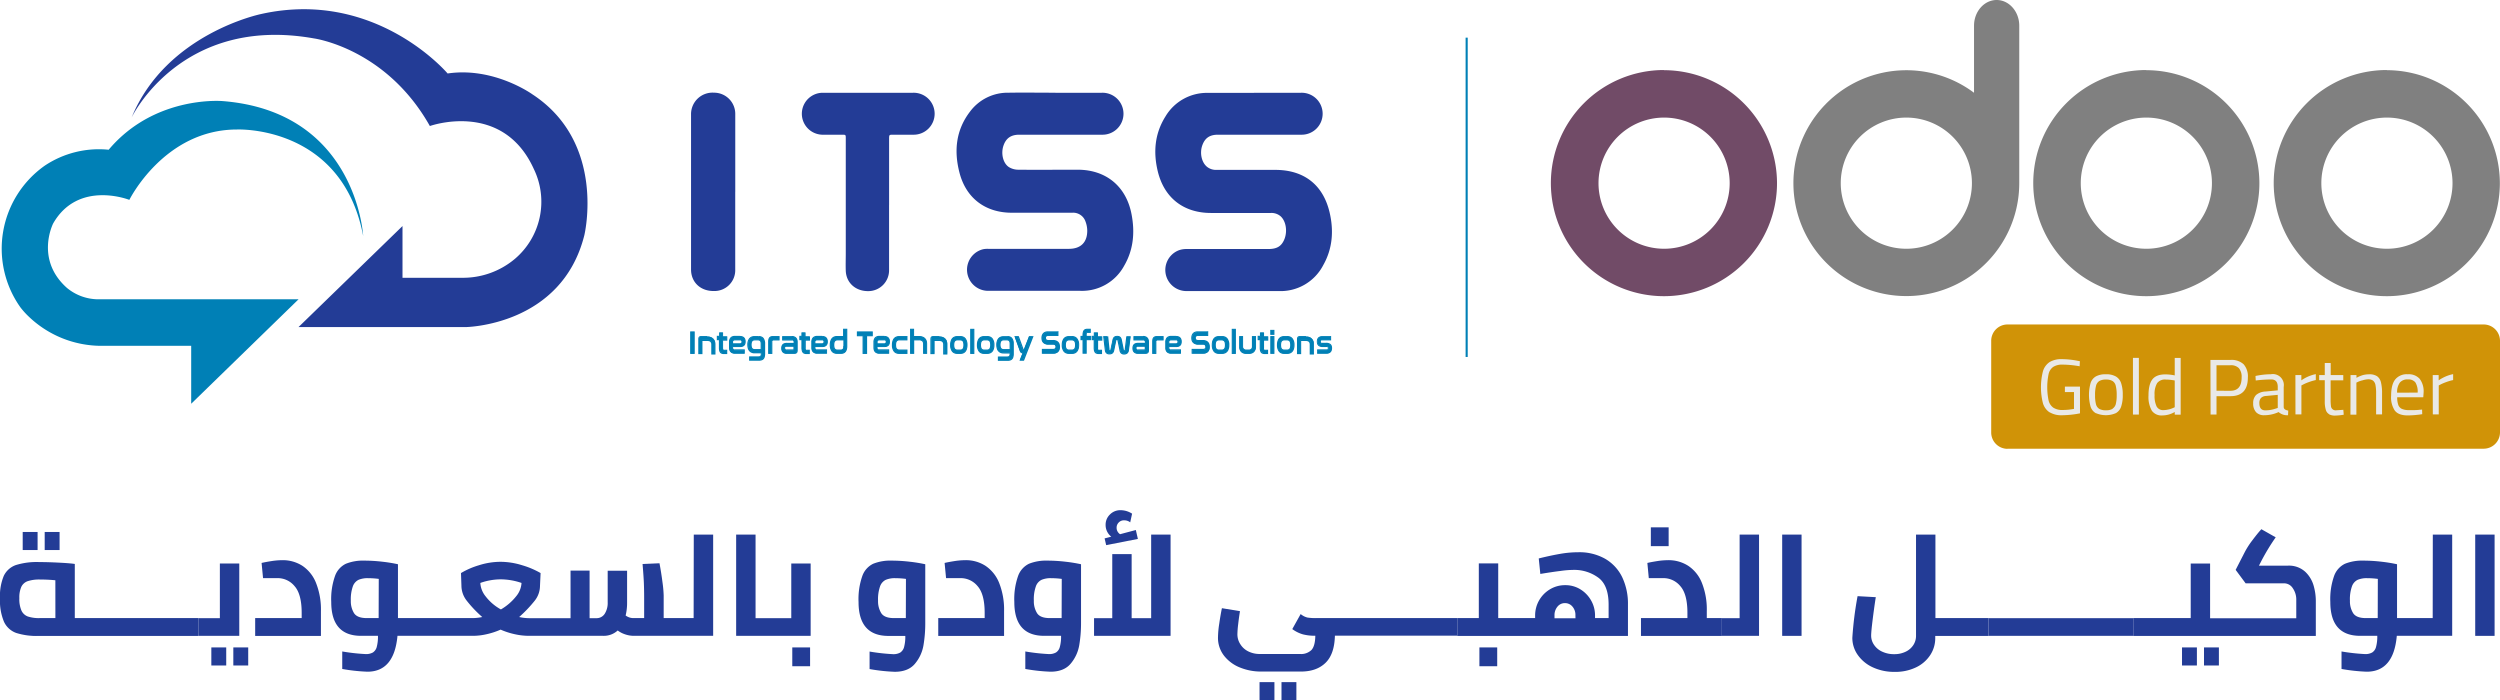 <svg xmlns="http://www.w3.org/2000/svg" viewBox="0 0 841.3 235.64"><defs><style>.cls-1{fill:#233c96;}.cls-2{fill:#0080b6;}.cls-3{fill:#714b67;}.cls-4{fill:gray;}.cls-5{fill:#d09307;}.cls-6{fill:#e9e9e7;}.cls-7{fill:none;stroke:#0080b6;stroke-miterlimit:10;stroke-width:0.71px;}</style></defs><title>Asset 1</title><g id="Layer_2" data-name="Layer 2"><g id="Layer_1-2" data-name="Layer 1"><path class="cls-1" d="M422,31.22h15.77a7.06,7.06,0,1,1,0,14.11q-13.95,0-27.9,0c-2.8,0-4.42,1.12-5.3,3.66s-.21,5.71,1.66,7.18a4.81,4.81,0,0,0,3.13,1h19.79c9.66,0,16.11,5,18.3,14.36,1.42,6.11,1,12.13-2.16,17.71a16.16,16.16,0,0,1-15,8.71q-15.54,0-31.08,0a7.1,7.1,0,0,1-2.39-13.77,7.64,7.64,0,0,1,2.47-.38c9.18,0,18.35,0,27.53,0,3,0,4.51-1,5.46-3.44,1-2.64.46-5.94-1.31-7.56a4.7,4.7,0,0,0-3.35-1.13c-6.69,0-13.38,0-20.07,0-9.19,0-15.71-5-17.91-13.92-1.58-6.45-1.08-12.73,2.52-18.49a16.22,16.22,0,0,1,14.5-8c5.1,0,10.2,0,15.3,0"/><path class="cls-1" d="M355.16,31.22h15.59a7.06,7.06,0,1,1,0,14.11H343c-2.8,0-4.49,1.19-5.34,3.76s-.15,5.86,1.89,7.16a6,6,0,0,0,3,.86c6.69.07,13.38,0,20.07,0,9.57,0,16.37,5.57,18.17,15,1.15,6,.68,11.89-2.48,17.31a16.11,16.11,0,0,1-14.78,8.45q-15.54,0-31.08,0a7.1,7.1,0,0,1-1.6-14,7.74,7.74,0,0,1,1.67-.13H359.7c4,0,6.23-2.2,6.18-6.22a8.94,8.94,0,0,0-.6-3,4.37,4.37,0,0,0-4.43-2.93c-6.78,0-13.56,0-20.35,0-8.86,0-15.38-4.86-17.61-13.46-1.91-7.35-1.22-14.38,3.57-20.61a15.8,15.8,0,0,1,12.93-6.32c5.25-.08,10.51,0,15.77,0"/><path class="cls-1" d="M299.19,69q0,10.92,0,21.82a7,7,0,0,1-6.93,7.15c-4.3.07-7.49-2.77-7.64-6.85-.07-1.93,0-3.86,0-5.78V46.61c0-1.28,0-1.28-1.31-1.28-2.24,0-4.48,0-6.72,0a7.06,7.06,0,0,1,.09-14.11h30.52a7.06,7.06,0,1,1,0,14.11c-2.21,0-4.42,0-6.62,0-1.33,0-1.37,0-1.38,1.35V69"/><path class="cls-1" d="M247.42,64.56V90.67a7,7,0,0,1-7.33,7.26c-4.43,0-7.54-3-7.54-7.25q0-26.1,0-52.22a7.23,7.23,0,0,1,7.73-7.27,7.13,7.13,0,0,1,7.15,7.26V64.56"/><path class="cls-1" d="M88,4.69s-32,6.46-43.7,34.83c0,0,16.52-34.58,61.36-26.59,0,0,24.25,3.26,39,29.48,0,0,24.5-8.78,35,14.5a25.22,25.22,0,0,1-6.43,30.24,27.14,27.14,0,0,1-17.64,6.33H135.45V76.07l-35,34h56.25s32.29-.37,39.94-30.91c0,0,7.52-31-17.41-47.37,0,0-12.95-9.37-28.6-7.06,0,0-18.25-21.63-48.43-21.63A66.21,66.21,0,0,0,88,4.69"/><path class="cls-2" d="M36.57,50.39a32.83,32.83,0,0,0-21.51,5.36,34.16,34.16,0,0,0-8.27,47.57,26,26,0,0,0,2.72,3.06,35.42,35.42,0,0,0,24.83,10h30v19.49l36.13-35.15H33.2a16.65,16.65,0,0,1-10.67-3.83C11.7,87.26,17.9,75.18,17.9,75.18c8.45-14.72,25.63-7.92,25.63-7.92S55.25,43.58,79.75,43.58c0,0,35.37-1.61,42.47,35.83,0,0-2.21-41.88-47.38-45.4,0,0-.72-.06-2-.06-5.9,0-23.56,1.34-36.27,16.44"/><rect class="cls-2" x="232.45" y="111.71" width="1.15" height="7.21"/><polygon class="cls-2" points="233.59 111.71 233.41 111.71 233.41 118.73 232.64 118.73 232.64 111.9 233.59 111.9 233.59 111.71 233.41 111.71 233.59 111.71 233.59 111.52 232.26 111.52 232.26 119.11 233.78 119.11 233.78 111.52 233.59 111.52 233.59 111.71"/><path class="cls-2" d="M238,113.28a2.26,2.26,0,0,1,2.58,2.47v3.17h-1v-3.17c0-.89-.47-1.38-1.55-1.38h-1.68c-.08,0-.12,0-.12.16v4.39h-1v-4.76c0-.66.2-.88.72-.88Z"/><path class="cls-2" d="M238,113.28v.19a3.15,3.15,0,0,1,1.08.16,1.78,1.78,0,0,1,1,.75,2.65,2.65,0,0,1,.32,1.37v3h-.65v-3a1.88,1.88,0,0,0-.11-.65,1.22,1.22,0,0,0-.57-.69,2.11,2.11,0,0,0-1.06-.23h-1.68l-.13,0-.09.06a.46.46,0,0,0-.08.13.62.62,0,0,0,0,.13v4.2h-.65v-4.57a1.94,1.94,0,0,1,0-.38.57.57,0,0,1,.06-.15.32.32,0,0,1,.14-.12,1.08,1.08,0,0,1,.3,0H238v-.38h-2.11a1.18,1.18,0,0,0-.39.06.62.62,0,0,0-.24.13.74.74,0,0,0-.22.37,1.88,1.88,0,0,0-.06.51v5h1.41v-4.6h0l0,0h0l0,0-.08,0,0,.08a0,0,0,0,0,0,0l-.08,0,0,.08,0-.06,0,.07h0l0-.06,0,.07v0h0v0H238a2.27,2.27,0,0,1,.64.08.9.9,0,0,1,.54.39,1.24,1.24,0,0,1,.18.72v3.36h1.41v-3.36a3.23,3.23,0,0,0-.17-1.11,2.11,2.11,0,0,0-.92-1.15,3.26,3.26,0,0,0-1.68-.4Z"/><path class="cls-2" d="M242.17,113.28v-1.34h1v1.34h1.41v1.09h-1.41V117c0,.63.2.85.68.85h.71v1h-.92c-1.06,0-1.51-.47-1.51-1.94v-2.61h-.7v-1.09Z"/><path class="cls-2" d="M242.17,113.28h.18v-1.14H243v1.33h1.41v.71H243V117a1.89,1.89,0,0,0,0,.44.81.81,0,0,0,.11.27.61.61,0,0,0,.31.26,1.07,1.07,0,0,0,.41.06h.52v.66h-.73a1.83,1.83,0,0,1-.62-.08,1.05,1.05,0,0,1-.31-.18,1.15,1.15,0,0,1-.29-.53,3.51,3.51,0,0,1-.11-1v-2.8h-.69v-.71h.69v-.19h-.18v-.19h-.89v1.47h.7V117a4.57,4.57,0,0,0,.09,1,1.68,1.68,0,0,0,.21.53,1.23,1.23,0,0,0,.57.49,2.16,2.16,0,0,0,.83.14h1.11V117.7h-.9a.82.82,0,0,1-.25,0,.23.23,0,0,1-.1,0,.34.34,0,0,1-.1-.19,1.16,1.16,0,0,1-.05-.38v-2.48h1.42v-1.47h-1.42v-1.33H242v1.52h.19v0Z"/><path class="cls-2" d="M249,113.28a1.53,1.53,0,0,1,1.73,1.73c0,1-.48,1.63-1.74,1.63h-2.43v.4a.7.7,0,0,0,.78.78h3.14v1.1H247.3a1.64,1.64,0,0,1-1.78-1.86v-1.92a1.64,1.64,0,0,1,1.78-1.86Zm-2.44,2.47h2.4c.56,0,.76-.26.76-.67a.64.64,0,0,0-.73-.71H247.3a.7.7,0,0,0-.78.78Z"/><path class="cls-2" d="M249,113.28v.19a2.1,2.1,0,0,1,.72.11,1.12,1.12,0,0,1,.62.5,1.89,1.89,0,0,1,.2.93,2.38,2.38,0,0,1-.08.64,1,1,0,0,1-.46.58,1.94,1.94,0,0,1-1,.22h-2.62V117a1.14,1.14,0,0,0,0,.37.82.82,0,0,0,.32.44,1,1,0,0,0,.6.16h2.95v.72H247.3a2,2,0,0,1-.75-.12,1.22,1.22,0,0,1-.64-.58,2,2,0,0,1-.21-1v-1.92a2.17,2.17,0,0,1,.1-.69,1.28,1.28,0,0,1,.48-.71,1.8,1.8,0,0,1,1-.27H249v-.38H247.3a2.24,2.24,0,0,0-.89.16,1.55,1.55,0,0,0-.83.74,2.43,2.43,0,0,0-.25,1.15v1.92a2.92,2.92,0,0,0,.1.8,1.68,1.68,0,0,0,.63.91,2.14,2.14,0,0,0,1.24.34h3.33v-1.48H247.3a.78.78,0,0,1-.29,0,.46.46,0,0,1-.23-.2.67.67,0,0,1-.08-.35v-.21H249a2.75,2.75,0,0,0,.86-.12,1.49,1.49,0,0,0,.83-.63,2.14,2.14,0,0,0,.24-1.07,2.52,2.52,0,0,0-.11-.79,1.52,1.52,0,0,0-.63-.84,2.19,2.19,0,0,0-1.18-.29Zm-2.44,2.47v.19h2.4a1.27,1.27,0,0,0,.41-.06.7.7,0,0,0,.42-.31.89.89,0,0,0,.12-.49,1.29,1.29,0,0,0-.05-.35.76.76,0,0,0-.32-.41,1,1,0,0,0-.55-.14H247.3a1.18,1.18,0,0,0-.43.08.79.79,0,0,0-.42.36,1.06,1.06,0,0,0-.12.53v.79h.19v-.19h.18v-.6a.93.93,0,0,1,0-.25.48.48,0,0,1,.17-.24.67.67,0,0,1,.39-.1H249a.83.83,0,0,1,.26,0,.39.39,0,0,1,.21.16.79.79,0,0,1,0,.54.3.3,0,0,1-.15.18.73.73,0,0,1-.39.08h-2.4v.19h0Z"/><path class="cls-2" d="M255.35,113.28c1.22,0,1.88.79,1.88,2.42v3.24c0,1.61-.5,2.24-1.94,2.24h-3v-1.09h2.93c.77,0,1-.34,1-1.15v-.25h-2.27c-1.37,0-2.22-.89-2.22-2.71s.85-2.7,2.22-2.7ZM254,117.66h2.17v-2c0-.92-.33-1.32-1.15-1.32h-1c-.88,0-1.28.49-1.28,1.65s.4,1.64,1.28,1.64"/><path class="cls-2" d="M255.35,113.28v.19a2,2,0,0,1,.74.13,1.44,1.44,0,0,1,.7.7,3.34,3.34,0,0,1,.25,1.4v3.24a4.42,4.42,0,0,1-.09,1,1.72,1.72,0,0,1-.2.49,1,1,0,0,1-.53.43,2.38,2.38,0,0,1-.93.15h-2.86v-.72h2.74a1.84,1.84,0,0,0,.55-.07A.85.85,0,0,0,256,120a.91.91,0,0,0,.28-.46,2.38,2.38,0,0,0,.07-.63v-.44h-2.45a2.48,2.48,0,0,1-.85-.15,1.67,1.67,0,0,1-.86-.8,3.43,3.43,0,0,1-.32-1.57,3.8,3.8,0,0,1,.15-1.14,1.82,1.82,0,0,1,.69-1,2,2,0,0,1,1.19-.34h1.42v-.38h-1.42a2.64,2.64,0,0,0-1,.18,2.08,2.08,0,0,0-1.06,1,3.69,3.69,0,0,0-.36,1.74,4.66,4.66,0,0,0,.16,1.24,2.28,2.28,0,0,0,.84,1.24,2.37,2.37,0,0,0,1.41.42H256v.06a2.09,2.09,0,0,1,0,.48.56.56,0,0,1-.09.22.43.43,0,0,1-.23.19,1.37,1.37,0,0,1-.47.07h-3.12v1.47h3.24a2.84,2.84,0,0,0,1-.14,1.57,1.57,0,0,0,.54-.3,1.67,1.67,0,0,0,.49-.8,4.55,4.55,0,0,0,.13-1.19V115.7a3.11,3.11,0,0,0-.52-1.94,1.67,1.67,0,0,0-.67-.5,2.06,2.06,0,0,0-.88-.17ZM254,117.66v.19h2.35v-2.16a3,3,0,0,0-.06-.64,1.36,1.36,0,0,0-.17-.39,1,1,0,0,0-.45-.37,1.64,1.64,0,0,0-.65-.11h-1a1.62,1.62,0,0,0-.64.11,1.36,1.36,0,0,0-.38.24,1.42,1.42,0,0,0-.35.61,3.28,3.28,0,0,0-.1.88,3.15,3.15,0,0,0,.08.79,1.51,1.51,0,0,0,.18.45,1.09,1.09,0,0,0,.5.45,1.58,1.58,0,0,0,.71.14v-.38a1.41,1.41,0,0,1-.5-.08.76.76,0,0,1-.26-.16,1.06,1.06,0,0,1-.24-.45,2.68,2.68,0,0,1-.09-.76,2.8,2.8,0,0,1,.07-.7,1,1,0,0,1,.14-.35.76.76,0,0,1,.33-.31,1.39,1.39,0,0,1,.55-.1h1a1.47,1.47,0,0,1,.46.06.91.91,0,0,1,.22.13.63.63,0,0,1,.2.34,2,2,0,0,1,.07.6v1.78h-2Z"/><path class="cls-2" d="M262.16,113.28v1.09h-1.81c-.46,0-.66.24-.66.73v3.82h-1v-4c0-1.14.38-1.65,1.39-1.65Z"/><path class="cls-2" d="M262.16,113.28H262v.9h-1.62a1,1,0,0,0-.36.06.78.78,0,0,0-.22.12.75.75,0,0,0-.21.32,1.42,1.42,0,0,0-.06.42v3.63h-.65v-3.8a2.66,2.66,0,0,1,.07-.69,1,1,0,0,1,.14-.35.78.78,0,0,1,.36-.31,1.52,1.52,0,0,1,.63-.11h2.11v-.19h0v-.19h-2.11a2.2,2.2,0,0,0-.71.11,1.18,1.18,0,0,0-.4.25,1.45,1.45,0,0,0-.37.61,3.25,3.25,0,0,0-.1.87v4.18h1.41v-4a1,1,0,0,1,0-.27.34.34,0,0,1,.13-.2.59.59,0,0,1,.31-.07h2v-1.47h-.19Z"/><path class="cls-2" d="M266.45,113.28a1.64,1.64,0,0,1,1.78,1.86v2.65c0,.81-.19,1.13-1.06,1.13h-2.39a1.52,1.52,0,0,1-1.72-1.72c0-1,.47-1.62,1.73-1.62h2.43v-.43a.7.7,0,0,0-.78-.78h-3.07v-1.09Zm.77,4.25v-1.06h-2.41c-.55,0-.74.25-.74.67s.2.68.72.68h2.15c.21,0,.28-.08.28-.29"/><path class="cls-2" d="M266.45,113.28v.19a2.06,2.06,0,0,1,.75.13,1.2,1.2,0,0,1,.64.57,2,2,0,0,1,.2,1v2.65a2.15,2.15,0,0,1,0,.48.93.93,0,0,1-.08.22.43.43,0,0,1-.23.18,1.67,1.67,0,0,1-.52.06h-2.39a2.1,2.1,0,0,1-.72-.11,1,1,0,0,1-.61-.5,1.77,1.77,0,0,1-.2-.92,2.35,2.35,0,0,1,.08-.63,1.07,1.07,0,0,1,.45-.59,2,2,0,0,1,1-.21h2.62v-.62a1.08,1.08,0,0,0-.05-.36.78.78,0,0,0-.32-.44,1,1,0,0,0-.6-.17h-2.88v-.71h2.89v-.38h-3.27v1.47h3.26a.79.79,0,0,1,.29,0,.44.44,0,0,1,.23.19.73.73,0,0,1,.07.35v.24h-2.24a2.86,2.86,0,0,0-.87.12,1.44,1.44,0,0,0-.81.63,2.13,2.13,0,0,0-.24,1.06,2.37,2.37,0,0,0,.11.78,1.46,1.46,0,0,0,.62.84,2.11,2.11,0,0,0,1.18.29h2.39a2.08,2.08,0,0,0,.59-.07,1,1,0,0,0,.33-.17.9.9,0,0,0,.27-.46,2.33,2.33,0,0,0,.06-.62v-2.65a2.62,2.62,0,0,0-.11-.8,1.65,1.65,0,0,0-.63-.91,2.08,2.08,0,0,0-1.23-.34Zm.77,4.25h.19v-1.24h-2.6a1.32,1.32,0,0,0-.41,0,.66.66,0,0,0-.4.31.89.89,0,0,0-.12.49,1,1,0,0,0,.05.34.74.74,0,0,0,.3.4,1.08,1.08,0,0,0,.56.13h2.15a.4.4,0,0,0,.19,0,.38.38,0,0,0,.13-.06.36.36,0,0,0,.12-.18.51.51,0,0,0,0-.21H267v.08h-2.24a.67.67,0,0,1-.27,0,.35.35,0,0,1-.2-.15.61.61,0,0,1-.06-.3.65.65,0,0,1,0-.22.37.37,0,0,1,0-.11.36.36,0,0,1,.15-.1.89.89,0,0,1,.32,0H267v.87Z"/><path class="cls-2" d="M269.87,113.28v-1.34h1v1.34h1.42v1.09h-1.42V117c0,.63.21.85.69.85h.71v1h-.92c-1.06,0-1.52-.47-1.52-1.94v-2.61h-.69v-1.09Z"/><path class="cls-2" d="M269.87,113.28h.19v-1.14h.66v1.33h1.42v.71h-1.42V117a1.84,1.84,0,0,0,0,.44.81.81,0,0,0,.11.27.61.61,0,0,0,.31.26,1.07,1.07,0,0,0,.41.06h.52v.66h-.73a1.83,1.83,0,0,1-.62-.08,1.05,1.05,0,0,1-.31-.18,1.07,1.07,0,0,1-.29-.53,3.51,3.51,0,0,1-.11-1v-2.8h-.7v-.71h.7v-.19h-.19v-.19H269v1.47h.71V117a4,4,0,0,0,.09,1,1.47,1.47,0,0,0,.21.53,1.18,1.18,0,0,0,.57.49,2.16,2.16,0,0,0,.83.14h1.11V117.7h-.9a.76.76,0,0,1-.25,0,.23.23,0,0,1-.1,0,.41.41,0,0,1-.11-.19,1.62,1.62,0,0,1,0-.38v-2.48h1.42v-1.47H271.1v-1.33h-1.41v1.52h.18v0Z"/><path class="cls-2" d="M276.67,113.28A1.53,1.53,0,0,1,278.4,115c0,1-.48,1.63-1.74,1.63h-2.44v.4a.71.71,0,0,0,.79.78h3.14v1.1H275a1.65,1.65,0,0,1-1.79-1.86v-1.92a1.65,1.65,0,0,1,1.79-1.86Zm-2.45,2.47h2.41c.55,0,.76-.26.76-.67a.64.64,0,0,0-.73-.71H275a.71.71,0,0,0-.79.78Z"/><path class="cls-2" d="M276.67,113.28v.19a2.1,2.1,0,0,1,.72.11,1.12,1.12,0,0,1,.62.5,1.89,1.89,0,0,1,.2.93,2,2,0,0,1-.09.64.94.94,0,0,1-.45.58,1.94,1.94,0,0,1-1,.22H274V117a1.15,1.15,0,0,0,.06.37.82.82,0,0,0,.32.44,1,1,0,0,0,.6.16H278v.72H275a2,2,0,0,1-.75-.12,1.22,1.22,0,0,1-.64-.58,2,2,0,0,1-.21-1v-1.92a2.5,2.5,0,0,1,.09-.69,1.35,1.35,0,0,1,.49-.71,1.8,1.8,0,0,1,1-.27h1.66v-.38H275a2.21,2.21,0,0,0-.89.16,1.61,1.61,0,0,0-.84.74,2.55,2.55,0,0,0-.25,1.15v1.92a2.92,2.92,0,0,0,.11.8,1.68,1.68,0,0,0,.63.91,2.14,2.14,0,0,0,1.24.34h3.32v-1.48H275a.78.78,0,0,1-.29,0,.42.42,0,0,1-.23-.2.67.67,0,0,1-.08-.35v-.21h2.25a2.75,2.75,0,0,0,.86-.12,1.43,1.43,0,0,0,.82-.63,2,2,0,0,0,.25-1.07,2.85,2.85,0,0,0-.11-.79,1.52,1.52,0,0,0-.63-.84,2.22,2.22,0,0,0-1.18-.29Zm-2.45,2.47v.19h2.41a1.31,1.31,0,0,0,.41-.06.7.7,0,0,0,.42-.31.89.89,0,0,0,.12-.49,1,1,0,0,0-.06-.35.74.74,0,0,0-.31-.41,1,1,0,0,0-.55-.14H275a1.18,1.18,0,0,0-.43.08.79.79,0,0,0-.42.36,1.07,1.07,0,0,0-.13.53v.79h.19v-.19h.19v-.6a.66.66,0,0,1,0-.25.43.43,0,0,1,.17-.24.65.65,0,0,1,.39-.1h1.65a.83.83,0,0,1,.26,0,.44.44,0,0,1,.21.16.79.79,0,0,1,0,.54.3.3,0,0,1-.15.18.73.73,0,0,1-.39.08h-2.41v.19h0Z"/><path class="cls-2" d="M284.94,110.83v5.68c0,1.62-.66,2.41-1.88,2.41h-1.42c-1.37,0-2.22-.92-2.22-2.82s.85-2.82,2.22-2.82h2.26v-2.45Zm-1,5.62v-2.08h-2.16c-.89,0-1.28.51-1.28,1.73s.39,1.72,1.28,1.72h1c.82,0,1.14-.4,1.14-1.37"/><path class="cls-2" d="M284.94,110.83h-.19v5.68a2.73,2.73,0,0,1-.44,1.7,1.35,1.35,0,0,1-.52.39,1.8,1.8,0,0,1-.73.13h-1.42a2.22,2.22,0,0,1-.85-.15,1.71,1.71,0,0,1-.86-.84,3.54,3.54,0,0,1-.32-1.64,3.14,3.14,0,0,1,.55-2,1.61,1.61,0,0,1,.63-.47,2,2,0,0,1,.85-.16h2.45V111h.85v-.19h0v-.18h-1.23v2.44h-2.07a2.51,2.51,0,0,0-1,.19,2.06,2.06,0,0,0-1.05,1,4,4,0,0,0-.36,1.81,3.51,3.51,0,0,0,.64,2.25,2,2,0,0,0,.77.57,2.51,2.51,0,0,0,1,.19h1.42a2.26,2.26,0,0,0,.88-.16,1.79,1.79,0,0,0,.9-.88,3.56,3.56,0,0,0,.29-1.56v-5.86h-.19Zm-1,5.62h.19v-2.27h-2.35a1.67,1.67,0,0,0-.65.12,1.19,1.19,0,0,0-.38.25,1.41,1.41,0,0,0-.34.64,4.26,4.26,0,0,0,0,1.74,1.76,1.76,0,0,0,.18.47,1.17,1.17,0,0,0,.49.47,1.65,1.65,0,0,0,.72.14h1a1.78,1.78,0,0,0,.59-.09,1,1,0,0,0,.34-.2,1.13,1.13,0,0,0,.31-.53,2.34,2.34,0,0,0,.09-.74h-.38a3,3,0,0,1,0,.58,1,1,0,0,1-.12.28.6.6,0,0,1-.28.24,1.34,1.34,0,0,1-.5.08h-1a1.37,1.37,0,0,1-.5-.08.9.9,0,0,1-.26-.17.94.94,0,0,1-.24-.47,3,3,0,0,1-.09-.81,3.15,3.15,0,0,1,.07-.74,1.14,1.14,0,0,1,.14-.37.73.73,0,0,1,.33-.32,1.22,1.22,0,0,1,.55-.11h2v1.89Z"/><polygon class="cls-2" points="293.52 111.71 293.52 112.97 291.61 112.97 291.61 118.92 290.46 118.92 290.46 112.97 288.54 112.97 288.54 111.71 293.52 111.71"/><polygon class="cls-2" points="293.52 111.71 293.33 111.71 293.33 112.78 291.42 112.78 291.42 118.73 290.64 118.73 290.64 112.78 288.73 112.78 288.73 111.9 293.52 111.9 293.52 111.71 293.33 111.71 293.52 111.71 293.52 111.52 288.35 111.52 288.35 113.16 290.27 113.16 290.27 119.11 291.8 119.11 291.8 113.16 293.71 113.16 293.71 111.52 293.52 111.52 293.52 111.71"/><path class="cls-2" d="M297.6,113.28a1.53,1.53,0,0,1,1.73,1.73c0,1-.48,1.63-1.74,1.63h-2.44v.4a.71.71,0,0,0,.79.78h3.14v1.1h-3.14a1.64,1.64,0,0,1-1.78-1.86v-1.92a1.64,1.64,0,0,1,1.78-1.86Zm-2.45,2.47h2.41c.56,0,.76-.26.76-.67a.64.64,0,0,0-.73-.71h-1.65a.71.71,0,0,0-.79.78Z"/><path class="cls-2" d="M297.6,113.28v.19a2.1,2.1,0,0,1,.72.11,1.12,1.12,0,0,1,.62.5,1.89,1.89,0,0,1,.2.93,2.38,2.38,0,0,1-.08.64,1,1,0,0,1-.46.58,1.94,1.94,0,0,1-1,.22H295V117a1.14,1.14,0,0,0,0,.37.82.82,0,0,0,.32.44,1,1,0,0,0,.6.16h2.95v.72h-2.95a2,2,0,0,1-.75-.12,1.22,1.22,0,0,1-.64-.58,2,2,0,0,1-.21-1v-1.92a2.17,2.17,0,0,1,.1-.69,1.28,1.28,0,0,1,.48-.71,1.8,1.8,0,0,1,1-.27h1.66v-.38h-1.66a2.24,2.24,0,0,0-.89.16,1.55,1.55,0,0,0-.83.74,2.56,2.56,0,0,0-.26,1.15v1.92a2.92,2.92,0,0,0,.11.8,1.68,1.68,0,0,0,.63.91,2.14,2.14,0,0,0,1.24.34h3.33v-1.48h-3.33a.78.78,0,0,1-.29,0,.46.46,0,0,1-.23-.2.67.67,0,0,1-.08-.35v-.21h2.25a2.75,2.75,0,0,0,.86-.12,1.49,1.49,0,0,0,.83-.63,2.14,2.14,0,0,0,.24-1.07,2.85,2.85,0,0,0-.11-.79,1.52,1.52,0,0,0-.63-.84,2.19,2.19,0,0,0-1.18-.29Zm-2.45,2.47v.19h2.41a1.31,1.31,0,0,0,.41-.06.7.7,0,0,0,.42-.31.89.89,0,0,0,.12-.49,1.29,1.29,0,0,0-.05-.35.76.76,0,0,0-.32-.41,1,1,0,0,0-.55-.14h-1.65a1.18,1.18,0,0,0-.43.08.79.79,0,0,0-.42.36,1.06,1.06,0,0,0-.12.53v.79h.18v-.19h.19v-.6a.93.93,0,0,1,0-.25.43.43,0,0,1,.17-.24.65.65,0,0,1,.39-.1h1.65a.83.83,0,0,1,.26,0,.39.39,0,0,1,.21.16.79.79,0,0,1,0,.54.3.3,0,0,1-.15.18.73.73,0,0,1-.39.08h-2.41v.19h0Z"/><path class="cls-2" d="M305.21,113.28v1.09h-2.54c-.89,0-1.28.51-1.28,1.73s.39,1.72,1.28,1.72h2.54v1.1h-2.64c-1.37,0-2.22-.92-2.22-2.82s.85-2.82,2.22-2.82Z"/><path class="cls-2" d="M305.21,113.28H305v.9h-2.35a1.67,1.67,0,0,0-.65.12,1.19,1.19,0,0,0-.38.25,1.41,1.41,0,0,0-.34.64,4.26,4.26,0,0,0,0,1.74,1.76,1.76,0,0,0,.18.47,1.06,1.06,0,0,0,.49.47,1.65,1.65,0,0,0,.72.14H305v.72h-2.45a2.26,2.26,0,0,1-.85-.15,1.71,1.71,0,0,1-.86-.84,3.54,3.54,0,0,1-.32-1.64,3.14,3.14,0,0,1,.55-2,1.68,1.68,0,0,1,.63-.47,2.08,2.08,0,0,1,.85-.16h2.64v-.19h0v-.19h-2.64a2.51,2.51,0,0,0-1,.19,2.06,2.06,0,0,0-1.05,1,4,4,0,0,0-.36,1.81,3.51,3.51,0,0,0,.64,2.25,2,2,0,0,0,.77.57,2.51,2.51,0,0,0,1,.19h2.83v-1.48h-2.73a1.47,1.47,0,0,1-.51-.08.74.74,0,0,1-.25-.17,1,1,0,0,1-.25-.46,3.72,3.72,0,0,1-.08-.82,3.15,3.15,0,0,1,.07-.74,1.44,1.44,0,0,1,.13-.37.75.75,0,0,1,.34-.32,1.22,1.22,0,0,1,.55-.11h2.73v-1.47h-.19Z"/><path class="cls-2" d="M307.47,110.83v2.45h1.8a2.27,2.27,0,0,1,2.58,2.47v3.17h-1v-3.17c0-.87-.47-1.38-1.54-1.38h-1.8v4.55h-1v-8.09Z"/><path class="cls-2" d="M307.47,110.83h-.2v2.64h2a3.35,3.35,0,0,1,1.07.16,1.79,1.79,0,0,1,1,.76,2.54,2.54,0,0,1,.33,1.36v3H311v-3a2,2,0,0,0-.1-.65,1.21,1.21,0,0,0-.58-.68,2.09,2.09,0,0,0-1.05-.24h-2v4.55h-.64V111h.84v-.19h0v-.18h-1.22v8.46h1.4v-4.55h1.62a2.25,2.25,0,0,1,.63.08,1.06,1.06,0,0,1,.55.39,1.37,1.37,0,0,1,.18.72v3.36H312v-3.36a3.18,3.18,0,0,0-.17-1.1,2.16,2.16,0,0,0-.92-1.16,3.31,3.31,0,0,0-1.68-.4h-1.62v-2.44h-.18Z"/><path class="cls-2" d="M316.13,113.28a2.27,2.27,0,0,1,2.59,2.47v3.17h-1v-3.17c0-.89-.47-1.38-1.55-1.38h-1.67c-.09,0-.13,0-.13.16v4.39h-1v-4.76c0-.66.2-.88.72-.88Z"/><path class="cls-2" d="M316.13,113.28v.19a3.15,3.15,0,0,1,1.08.16,1.78,1.78,0,0,1,1,.75,2.64,2.64,0,0,1,.33,1.37v3h-.66v-3a1.89,1.89,0,0,0-.1-.65,1.24,1.24,0,0,0-.58-.69,2.11,2.11,0,0,0-1.06-.23h-1.67a.28.28,0,0,0-.13,0,.21.21,0,0,0-.1.06.28.28,0,0,0-.07.13.32.32,0,0,0,0,.13v4.2h-.65v-4.57a1.94,1.94,0,0,1,0-.38.35.35,0,0,1,.07-.15.24.24,0,0,1,.14-.12,1,1,0,0,1,.29,0h2.11v-.38H314a1.23,1.23,0,0,0-.39.06.7.7,0,0,0-.24.13.74.74,0,0,0-.22.37,1.88,1.88,0,0,0-.06.51v5h1.41v-4.6h0l0,0h0l0,0-.07,0,0,.08a0,0,0,0,0,0,0l-.07,0,0,.08,0-.06,0,.07h0l0-.06,0,.07v0h0v0h1.67a2.27,2.27,0,0,1,.64.08,1,1,0,0,1,.55.39,1.32,1.32,0,0,1,.17.72v3.36h1.42v-3.36a3.5,3.5,0,0,0-.17-1.11,2.12,2.12,0,0,0-.93-1.15,3.26,3.26,0,0,0-1.68-.4Z"/><path class="cls-2" d="M323.22,113.28c1.36,0,2.22.92,2.22,2.82s-.86,2.82-2.22,2.82h-1.08c-1.36,0-2.22-.92-2.22-2.82s.86-2.82,2.22-2.82Zm-1,1.09c-.89,0-1.28.51-1.28,1.73s.39,1.72,1.28,1.72h.88c.89,0,1.29-.5,1.29-1.72s-.4-1.73-1.29-1.73Z"/><path class="cls-2" d="M323.22,113.28v.19a2.26,2.26,0,0,1,.85.16,1.73,1.73,0,0,1,.86.83,3.58,3.58,0,0,1,.33,1.64,3.06,3.06,0,0,1-.56,2,1.68,1.68,0,0,1-.63.47,2.08,2.08,0,0,1-.85.16h-1.08a2.08,2.08,0,0,1-.85-.16,1.71,1.71,0,0,1-.86-.82,3.78,3.78,0,0,1-.32-1.65,3.14,3.14,0,0,1,.55-2,1.68,1.68,0,0,1,.63-.47,2.26,2.26,0,0,1,.85-.16h1.08v-.38h-1.08a2.51,2.51,0,0,0-1,.19,2.06,2.06,0,0,0-1.05,1,4,4,0,0,0-.36,1.81,3.51,3.51,0,0,0,.64,2.25,2,2,0,0,0,.77.57,2.51,2.51,0,0,0,1,.19h1.08a2.51,2.51,0,0,0,1-.19,2.08,2.08,0,0,0,1-1,4,4,0,0,0,.36-1.82,3.46,3.46,0,0,0-.64-2.24,2,2,0,0,0-.77-.58,2.51,2.51,0,0,0-1-.19Zm-1,1.09v-.19a1.67,1.67,0,0,0-.65.12,1,1,0,0,0-.38.25,1.46,1.46,0,0,0-.34.64,3.52,3.52,0,0,0-.1.91,3.44,3.44,0,0,0,.08.83,1.64,1.64,0,0,0,.18.47,1.11,1.11,0,0,0,.49.47,1.65,1.65,0,0,0,.72.14h.88a1.67,1.67,0,0,0,.65-.11,1.19,1.19,0,0,0,.38-.25,1.42,1.42,0,0,0,.34-.63,3.57,3.57,0,0,0,.11-.92,3.46,3.46,0,0,0-.09-.83,2,2,0,0,0-.17-.47,1.13,1.13,0,0,0-.5-.47,1.66,1.66,0,0,0-.72-.15h-.88v.38h.88a1.26,1.26,0,0,1,.51.09.82.82,0,0,1,.25.16,1.13,1.13,0,0,1,.25.48,3,3,0,0,1,.09.81,3.71,3.71,0,0,1-.07.74,1.92,1.92,0,0,1-.14.37.8.8,0,0,1-.34.32,1.23,1.23,0,0,1-.55.1h-.88a1.37,1.37,0,0,1-.5-.08.78.78,0,0,1-.26-.17,1.15,1.15,0,0,1-.24-.47,3,3,0,0,1-.09-.81,3.15,3.15,0,0,1,.07-.74,1.14,1.14,0,0,1,.14-.37.73.73,0,0,1,.33-.32,1.22,1.22,0,0,1,.55-.11Z"/><rect class="cls-2" x="326.68" y="110.84" width="1.03" height="8.09"/><polygon class="cls-2" points="327.71 110.83 327.52 110.83 327.52 118.73 326.87 118.73 326.87 111.02 327.71 111.02 327.71 110.83 327.52 110.83 327.71 110.83 327.71 110.65 326.49 110.65 326.49 119.11 327.89 119.11 327.89 110.65 327.71 110.65 327.71 110.83"/><path class="cls-2" d="M332.24,113.28c1.36,0,2.22.92,2.22,2.82s-.86,2.82-2.22,2.82h-1.08c-1.37,0-2.22-.92-2.22-2.82s.85-2.82,2.22-2.82Zm-1,1.09c-.89,0-1.28.51-1.28,1.73s.39,1.72,1.28,1.72h.88c.89,0,1.29-.5,1.29-1.72s-.4-1.73-1.29-1.73Z"/><path class="cls-2" d="M332.24,113.28v.19a2.26,2.26,0,0,1,.85.16,1.77,1.77,0,0,1,.86.83,3.59,3.59,0,0,1,.32,1.64,3.12,3.12,0,0,1-.55,2,1.68,1.68,0,0,1-.63.47,2.08,2.08,0,0,1-.85.16h-1.08a2.08,2.08,0,0,1-.85-.16,1.71,1.71,0,0,1-.86-.82,3.78,3.78,0,0,1-.32-1.65,3.14,3.14,0,0,1,.55-2,1.68,1.68,0,0,1,.63-.47,2.26,2.26,0,0,1,.85-.16h1.08v-.38h-1.08a2.51,2.51,0,0,0-1,.19,2.06,2.06,0,0,0-1.05,1,4,4,0,0,0-.36,1.81,3.51,3.51,0,0,0,.64,2.25,2,2,0,0,0,.77.57,2.51,2.51,0,0,0,1,.19h1.08a2.51,2.51,0,0,0,1-.19,2.08,2.08,0,0,0,1.05-1,4,4,0,0,0,.36-1.82,3.46,3.46,0,0,0-.64-2.24,2.07,2.07,0,0,0-.77-.58,2.51,2.51,0,0,0-1-.19Zm-1,1.09v-.19a1.67,1.67,0,0,0-.65.12,1,1,0,0,0-.38.25,1.46,1.46,0,0,0-.34.64,3.52,3.52,0,0,0-.1.91,3.44,3.44,0,0,0,.08.83,1.64,1.64,0,0,0,.18.47,1.11,1.11,0,0,0,.49.47,1.65,1.65,0,0,0,.72.14h.88a1.67,1.67,0,0,0,.65-.11,1.19,1.19,0,0,0,.38-.25,1.42,1.42,0,0,0,.34-.63,3.6,3.6,0,0,0,.1-.92,3.49,3.49,0,0,0-.08-.83,1.64,1.64,0,0,0-.18-.47,1.06,1.06,0,0,0-.49-.47,1.66,1.66,0,0,0-.72-.15h-.88v.38h.88a1.18,1.18,0,0,1,.5.09.76.76,0,0,1,.26.16,1.13,1.13,0,0,1,.25.48,3.58,3.58,0,0,1,0,1.55,1.14,1.14,0,0,1-.14.37.73.73,0,0,1-.33.32,1.23,1.23,0,0,1-.55.1h-.88a1.47,1.47,0,0,1-.51-.08.74.74,0,0,1-.25-.17,1,1,0,0,1-.24-.47,3,3,0,0,1-.09-.81,3.15,3.15,0,0,1,.07-.74,1.14,1.14,0,0,1,.14-.37.73.73,0,0,1,.33-.32,1.22,1.22,0,0,1,.55-.11Z"/><path class="cls-2" d="M339.09,113.28c1.23,0,1.89.79,1.89,2.42v3.24c0,1.61-.51,2.24-1.94,2.24H336v-1.09h2.93c.77,0,1-.34,1-1.15v-.25h-2.26c-1.37,0-2.23-.89-2.23-2.71s.86-2.7,2.23-2.7Zm-1.32,4.38h2.17v-2c0-.92-.32-1.32-1.15-1.32h-1c-.88,0-1.28.49-1.28,1.65s.4,1.64,1.28,1.64"/><path class="cls-2" d="M339.09,113.28v.19a2,2,0,0,1,.74.13,1.37,1.37,0,0,1,.7.7,3.18,3.18,0,0,1,.26,1.4v3.24a3.83,3.83,0,0,1-.1,1,1.29,1.29,0,0,1-.2.49,1,1,0,0,1-.52.43,2.41,2.41,0,0,1-.93.15h-2.86v-.72h2.74a1.77,1.77,0,0,0,.54-.07.9.9,0,0,0,.32-.17,1,1,0,0,0,.27-.46,2,2,0,0,0,.08-.63v-.44h-2.45a2.49,2.49,0,0,1-.86-.15,1.71,1.71,0,0,1-.86-.8,3.43,3.43,0,0,1-.32-1.57,4.15,4.15,0,0,1,.15-1.14,1.87,1.87,0,0,1,.69-1,2.05,2.05,0,0,1,1.2-.34h1.41v-.38h-1.41a2.7,2.7,0,0,0-1,.18,2,2,0,0,0-1.05,1,3.69,3.69,0,0,0-.36,1.74,4.29,4.29,0,0,0,.16,1.24,2.27,2.27,0,0,0,.83,1.24,2.38,2.38,0,0,0,1.42.42h2.07v.06a2,2,0,0,1-.05.48.56.56,0,0,1-.09.22.4.4,0,0,1-.23.19,1.35,1.35,0,0,1-.46.07H335.8v1.47H339a2.87,2.87,0,0,0,1-.14,1.67,1.67,0,0,0,.54-.3,1.59,1.59,0,0,0,.48-.8,4.13,4.13,0,0,0,.14-1.19V115.7a3,3,0,0,0-.53-1.94,1.64,1.64,0,0,0-.66-.5,2.11,2.11,0,0,0-.89-.17Zm-1.32,4.38v.19h2.36v-2.16a2.46,2.46,0,0,0-.07-.64,1.68,1.68,0,0,0-.16-.39,1.08,1.08,0,0,0-.45-.37,1.69,1.69,0,0,0-.66-.11h-1a1.66,1.66,0,0,0-.64.11,1.36,1.36,0,0,0-.38.24,1.4,1.4,0,0,0-.34.61,3.25,3.25,0,0,0-.11.88,3.12,3.12,0,0,0,.09.79,1.51,1.51,0,0,0,.18.45,1.12,1.12,0,0,0,.49.45,1.64,1.64,0,0,0,.71.14v-.38a1.46,1.46,0,0,1-.5-.08.72.72,0,0,1-.25-.16,1,1,0,0,1-.25-.45,2.68,2.68,0,0,1-.09-.76,3.36,3.36,0,0,1,.07-.7,1.69,1.69,0,0,1,.14-.35.82.82,0,0,1,.33-.31,1.39,1.39,0,0,1,.55-.1h1a1.53,1.53,0,0,1,.47.06.91.91,0,0,1,.22.13.79.79,0,0,1,.2.34,2.35,2.35,0,0,1,.07.6v1.78h-2Z"/><path class="cls-2" d="M347.4,113.28l-3.09,7.91H343.2l1-2.47a.86.86,0,0,1-1-.7l-1.72-4.74h1.09l1.54,4.2c.07.2.12.24.31.24h.14l1.74-4.44Z"/><path class="cls-2" d="M347.4,113.28l-.18-.07-3,7.79h-.7l1-2.47h-.28a1.39,1.39,0,0,1-.32,0,.51.51,0,0,1-.27-.16,1.11,1.11,0,0,1-.19-.38l-1.63-4.49h.69l1.5,4.07.17-.06-.18.06a.52.52,0,0,0,.07.15l.07.11a.34.34,0,0,0,.18.09h.44l1.74-4.43h1v-.19l-.18-.07.18.07v-.19h-1.23l-1.74,4.44h-.1v0l0,0h0v0l0,0h0s0,0,0-.1h0l-1.59-4.33h-1.49l1.81,5h0a2.84,2.84,0,0,0,.16.35.91.91,0,0,0,.39.36,1.32,1.32,0,0,0,.59.11v-.19l-.17-.07-1.07,2.72h1.52l3.23-8.28h-.27Z"/><path class="cls-2" d="M356,111.71V113h-3.36a.78.78,0,0,0-.86.86c0,.43.21.85,1,.85h1.54a1.93,1.93,0,0,1,2.2,2.13,1.89,1.89,0,0,1-2.09,2.11h-3.65v-1.26h3.69a.82.82,0,0,0,.91-.9c0-.46-.23-.89-1-.89h-1.53a1.89,1.89,0,0,1-2.15-2.09,1.85,1.85,0,0,1,2-2.07Z"/><path class="cls-2" d="M356,111.71h-.19v1.07h-3.17a1.25,1.25,0,0,0-.45.08.87.87,0,0,0-.46.38,1.15,1.15,0,0,0-.14.59,1.19,1.19,0,0,0,.06.37.89.89,0,0,0,.36.49,1.33,1.33,0,0,0,.74.18h1.54a2.85,2.85,0,0,1,1,.17,1.39,1.39,0,0,1,.78.72,2.43,2.43,0,0,1,.21,1,2.48,2.48,0,0,1-.11.79,1.44,1.44,0,0,1-.58.82,2.11,2.11,0,0,1-1.21.31H351v-.88h3.5a1.36,1.36,0,0,0,.47-.08.91.91,0,0,0,.48-.4,1.2,1.2,0,0,0,.15-.61,1.32,1.32,0,0,0-.06-.39.85.85,0,0,0-.38-.5,1.41,1.41,0,0,0-.78-.19h-1.53a2.73,2.73,0,0,1-1-.17,1.44,1.44,0,0,1-.76-.71,2.3,2.3,0,0,1-.2-1,2.66,2.66,0,0,1,.1-.77,1.47,1.47,0,0,1,.57-.8,2,2,0,0,1,1.18-.31H356v-.19h0v-.19h-3.32a2.81,2.81,0,0,0-1,.17,1.86,1.86,0,0,0-.94.82,2.64,2.64,0,0,0-.28,1.27,3.08,3.08,0,0,0,.1.8,1.84,1.84,0,0,0,.68,1,2.58,2.58,0,0,0,1.56.43h1.53a1.27,1.27,0,0,1,.43.06.53.53,0,0,1,.32.25.78.78,0,0,1,.09.39,1,1,0,0,1-.05.31.53.53,0,0,1-.21.29.82.82,0,0,1-.46.11H350.6v1.64h3.83a2.88,2.88,0,0,0,1-.17,1.77,1.77,0,0,0,1-.84,2.7,2.7,0,0,0,.29-1.29,3.29,3.29,0,0,0-.1-.82,1.87,1.87,0,0,0-.7-1.06,2.57,2.57,0,0,0-1.59-.44h-1.54a1.15,1.15,0,0,1-.41-.06.5.5,0,0,1-.29-.23.84.84,0,0,1-.08-.37,1.19,1.19,0,0,1,0-.29.51.51,0,0,1,.2-.27.71.71,0,0,1,.43-.11h3.55v-1.64H356Z"/><path class="cls-2" d="M360.79,113.28c1.36,0,2.23.92,2.23,2.82s-.87,2.82-2.23,2.82h-1.08c-1.36,0-2.22-.92-2.22-2.82s.86-2.82,2.22-2.82Zm-1,1.09c-.89,0-1.28.51-1.28,1.73s.39,1.72,1.28,1.72h.89c.88,0,1.28-.5,1.28-1.72s-.4-1.73-1.28-1.73Z"/><path class="cls-2" d="M360.79,113.28v.19a2.22,2.22,0,0,1,.85.16,1.69,1.69,0,0,1,.86.83,3.58,3.58,0,0,1,.33,1.64,3.06,3.06,0,0,1-.56,2,1.61,1.61,0,0,1-.63.47,2,2,0,0,1-.85.16h-1.08a2.08,2.08,0,0,1-.85-.16,1.71,1.71,0,0,1-.86-.82,3.78,3.78,0,0,1-.32-1.65,3.08,3.08,0,0,1,.56-2,1.58,1.58,0,0,1,.62-.47,2.26,2.26,0,0,1,.85-.16h1.08v-.38h-1.08a2.46,2.46,0,0,0-1,.19,2,2,0,0,0-1.05,1,4,4,0,0,0-.37,1.81,3.51,3.51,0,0,0,.64,2.25,2.07,2.07,0,0,0,.78.57,2.46,2.46,0,0,0,1,.19h1.08a2.51,2.51,0,0,0,1-.19,2.08,2.08,0,0,0,1-1,4,4,0,0,0,.37-1.82,3.46,3.46,0,0,0-.65-2.24,2,2,0,0,0-.77-.58,2.51,2.51,0,0,0-1-.19Zm-1,1.09v-.19a1.67,1.67,0,0,0-.65.12,1,1,0,0,0-.38.25,1.46,1.46,0,0,0-.34.64,3.52,3.52,0,0,0-.1.91,4,4,0,0,0,.08.83,1.64,1.64,0,0,0,.18.47,1.17,1.17,0,0,0,.49.47,1.65,1.65,0,0,0,.72.14h.89a1.66,1.66,0,0,0,.64-.11,1.19,1.19,0,0,0,.38-.25,1.42,1.42,0,0,0,.34-.63,3.18,3.18,0,0,0,.11-.92,4.1,4.1,0,0,0-.08-.83,1.64,1.64,0,0,0-.18-.47,1.13,1.13,0,0,0-.5-.47,1.64,1.64,0,0,0-.71-.15h-.89v.38h.89a1.24,1.24,0,0,1,.5.09.72.72,0,0,1,.25.16,1,1,0,0,1,.25.48,3,3,0,0,1,.09.81,3.71,3.71,0,0,1-.07.74,1.92,1.92,0,0,1-.14.37.78.78,0,0,1-.33.32,1.23,1.23,0,0,1-.55.1h-.89a1.41,1.41,0,0,1-.5-.08.74.74,0,0,1-.25-.17,1,1,0,0,1-.25-.47,3,3,0,0,1-.09-.81,3.79,3.79,0,0,1,.07-.74,1.14,1.14,0,0,1,.14-.37.73.73,0,0,1,.33-.32,1.22,1.22,0,0,1,.55-.11Z"/><path class="cls-2" d="M364.43,113.28v-.5c0-1.47.46-2,1.52-2h.92v1h-.71c-.48,0-.69.21-.69.85v.56h1.42v1.09h-1.42v4.55h-1v-4.55h-.69v-1.09Z"/><path class="cls-2" d="M364.43,113.28h.19v-.5a3.55,3.55,0,0,1,.09-.88,1.54,1.54,0,0,1,.16-.43.84.84,0,0,1,.4-.34A1.82,1.82,0,0,1,366,111h.73v.66h-.52a1.44,1.44,0,0,0-.37,0,1,1,0,0,0-.24.14.73.73,0,0,0-.21.35,1.9,1.9,0,0,0-.06.5v.75h1.42v.71h-1.42v4.55h-.66v-4.55h-.7v-.71h.7v-.19h-.19v-.19h-.88v1.47h.69v4.55h1.42v-4.55h1.42v-1.47h-1.42v-.37a1.19,1.19,0,0,1,0-.36.34.34,0,0,1,.06-.15.28.28,0,0,1,.13-.11.85.85,0,0,1,.27,0h.9v-1.41H366a2.48,2.48,0,0,0-.75.1,1.18,1.18,0,0,0-.43.26,1.52,1.52,0,0,0-.41.7,4,4,0,0,0-.12,1.07v.5h.19v0Z"/><path class="cls-2" d="M368.27,113.28v-1.34h1v1.34h1.41v1.09h-1.41V117c0,.63.2.85.69.85h.71v1h-.93c-1,0-1.51-.47-1.51-1.94v-2.61h-.7v-1.09Z"/><path class="cls-2" d="M368.27,113.28h.19v-1.14h.66v1.33h1.42v.71h-1.42V117a1.89,1.89,0,0,0,0,.44,1.09,1.09,0,0,0,.11.27.65.65,0,0,0,.31.26,1.16,1.16,0,0,0,.42.06h.52v.66h-.74a1.87,1.87,0,0,1-.62-.08.89.89,0,0,1-.3-.18,1.07,1.07,0,0,1-.3-.53,3.57,3.57,0,0,1-.1-1v-2.8h-.7v-.71h.7v-.19h-.19v-.19h-.89v1.47h.7V117a4.57,4.57,0,0,0,.09,1,2,2,0,0,0,.21.53,1.2,1.2,0,0,0,.58.49,2.11,2.11,0,0,0,.82.14h1.12V117.7H370a.76.76,0,0,1-.25,0,.28.28,0,0,1-.11,0,.41.41,0,0,1-.1-.19,1.21,1.21,0,0,1,0-.38v-2.48h1.41v-1.47H369.5v-1.33h-1.42v1.52h.19v0Z"/><path class="cls-2" d="M372.59,113.28l.46,4.4c0,.25.12.37.36.37a.34.34,0,0,0,.38-.31l.73-3.42a1.28,1.28,0,0,1,1.41-1.14,1.25,1.25,0,0,1,1.37,1.14l.69,3.42a.34.34,0,0,0,.38.31c.24,0,.32-.12.36-.37l.53-4.4h1.12l-.58,4.47a1.3,1.3,0,0,1-1.43,1.3,1.26,1.26,0,0,1-1.38-1.16l-.69-3.43a.34.34,0,0,0-.38-.28.33.33,0,0,0-.38.28l-.73,3.43a1.29,1.29,0,0,1-1.42,1.16c-.95,0-1.29-.52-1.38-1.3l-.54-4.47Z"/><path class="cls-2" d="M372.59,113.28l-.19,0,.46,4.4h0a1.18,1.18,0,0,0,0,.2.49.49,0,0,0,.2.25.65.65,0,0,0,.31.08.66.66,0,0,0,.21,0,.43.43,0,0,0,.24-.17.88.88,0,0,0,.12-.26l.73-3.42h0a1.4,1.4,0,0,1,.15-.45.91.91,0,0,1,.4-.4,1.39,1.39,0,0,1,.67-.14,1.65,1.65,0,0,1,.48.06.82.82,0,0,1,.45.31,1.55,1.55,0,0,1,.25.62h0l.69,3.41.19,0-.19,0a.6.6,0,0,0,.06.19.53.53,0,0,0,.21.21.63.63,0,0,0,.3.07.54.54,0,0,0,.22,0,.39.39,0,0,0,.14-.08.5.5,0,0,0,.13-.19.79.79,0,0,0,.05-.22l.52-4.24h.73l-.55,4.25h0a1.69,1.69,0,0,1-.12.48,1,1,0,0,1-.39.47,1.33,1.33,0,0,1-.73.18,1.65,1.65,0,0,1-.48-.06,1,1,0,0,1-.46-.32,1.53,1.53,0,0,1-.26-.63h0l-.69-3.43a.47.47,0,0,0-.21-.33.62.62,0,0,0-.35-.1.65.65,0,0,0-.36.1.57.57,0,0,0-.13.14.44.44,0,0,0-.07.19h0l-.73,3.43a1.77,1.77,0,0,1-.16.46.93.93,0,0,1-.4.41,1.44,1.44,0,0,1-.68.14,1.56,1.56,0,0,1-.53-.08.83.83,0,0,1-.46-.38,1.71,1.71,0,0,1-.21-.67l-.5-4.26h.9v-.19l-.19,0,.19,0v-.19h-1.33l.56,4.68h0a2.59,2.59,0,0,0,.13.58,1.31,1.31,0,0,0,.51.65,1.65,1.65,0,0,0,.93.24,2.23,2.23,0,0,0,.6-.08,1.34,1.34,0,0,0,.67-.44,2.1,2.1,0,0,0,.34-.79l.72-3.43h0a.08.08,0,0,1,0-.06.07.07,0,0,1,.05,0l.12,0a.24.24,0,0,1,.14,0,.15.15,0,0,1,.05.09l.69,3.43h0a1.85,1.85,0,0,0,.19.56,1.2,1.2,0,0,0,.54.57,1.71,1.71,0,0,0,.84.19,1.9,1.9,0,0,0,.66-.11,1.28,1.28,0,0,0,.68-.52,2.09,2.09,0,0,0,.28-.84l.6-4.68h-1.5l-.55,4.57,0,.12s0,0,0,0,0,0,0,0a.22.22,0,0,1-.1,0h-.09l-.07,0a.32.32,0,0,1,0-.11h0l-.69-3.42h0a2.14,2.14,0,0,0-.18-.54,1.33,1.33,0,0,0-.53-.57,1.8,1.8,0,0,0-.84-.18,1.9,1.9,0,0,0-.6.08,1.31,1.31,0,0,0-.66.44,1.74,1.74,0,0,0-.33.77h0l-.72,3.41.18,0-.18,0,0,.1a.09.09,0,0,1-.05,0s0,0-.12,0h-.09l0,0,0,0a.86.86,0,0,1,0-.13l-.18,0,.18,0-.47-4.57h-.17Z"/><path class="cls-2" d="M384.69,113.28a1.64,1.64,0,0,1,1.78,1.86v2.65c0,.81-.19,1.13-1.06,1.13H383a1.52,1.52,0,0,1-1.72-1.72c0-1,.46-1.62,1.73-1.62h2.43v-.43a.71.71,0,0,0-.79-.78h-3.06v-1.09Zm.77,4.25v-1.06H383c-.54,0-.73.25-.73.67s.2.68.72.68h2.15c.2,0,.28-.08.28-.29"/><path class="cls-2" d="M384.69,113.28v.19a2.06,2.06,0,0,1,.75.13,1.2,1.2,0,0,1,.64.57,2.18,2.18,0,0,1,.2,1v2.65a2.15,2.15,0,0,1,0,.48.93.93,0,0,1-.08.22.43.43,0,0,1-.23.18,1.72,1.72,0,0,1-.52.06H383a2.1,2.1,0,0,1-.72-.11,1,1,0,0,1-.61-.5,1.87,1.87,0,0,1-.2-.92,2,2,0,0,1,.08-.63A1.07,1.07,0,0,1,382,116a2,2,0,0,1,1-.21h2.62v-.62a1.42,1.42,0,0,0,0-.36.83.83,0,0,0-.32-.44,1,1,0,0,0-.61-.17H381.8v-.71h2.89v-.38h-3.27v1.47h3.25a.81.81,0,0,1,.3,0,.44.44,0,0,1,.23.19.87.87,0,0,1,.07.35v.24H383a2.81,2.81,0,0,0-.87.12,1.44,1.44,0,0,0-.81.63,2.13,2.13,0,0,0-.24,1.06,2.68,2.68,0,0,0,.1.78,1.52,1.52,0,0,0,.63.84,2.11,2.11,0,0,0,1.18.29h2.39A2.08,2.08,0,0,0,386,119a1,1,0,0,0,.33-.17,1,1,0,0,0,.27-.46,2.33,2.33,0,0,0,.06-.62v-2.65a2.62,2.62,0,0,0-.11-.8,1.7,1.7,0,0,0-.63-.91,2.11,2.11,0,0,0-1.23-.34Zm.77,4.25h.19v-1.24H383a1.25,1.25,0,0,0-.4,0,.71.71,0,0,0-.41.31,1,1,0,0,0-.11.49,1,1,0,0,0,.05.34.74.74,0,0,0,.3.4,1.08,1.08,0,0,0,.56.13h2.15a.42.42,0,0,0,.19,0,.38.38,0,0,0,.13-.06.36.36,0,0,0,.12-.18.76.76,0,0,0,0-.21h-.38s0,.07,0,.08H383a.64.64,0,0,1-.27,0,.32.32,0,0,1-.2-.15.61.61,0,0,1-.06-.3,1.18,1.18,0,0,1,0-.22l.06-.11a.36.36,0,0,1,.15-.1.83.83,0,0,1,.31,0h2.23v.87Z"/><path class="cls-2" d="M391.41,113.28v1.09h-1.8c-.46,0-.66.24-.66.73v3.82h-1v-4c0-1.14.38-1.65,1.39-1.65Z"/><path class="cls-2" d="M391.41,113.28h-.19v.9h-1.61a1,1,0,0,0-.36.06.78.78,0,0,0-.22.12.75.75,0,0,0-.21.32,1.42,1.42,0,0,0-.06.42v3.63h-.65v-3.8a2.66,2.66,0,0,1,.07-.69,1,1,0,0,1,.14-.35.78.78,0,0,1,.36-.31,1.52,1.52,0,0,1,.63-.11h2.1v-.19h0v-.19h-2.1a2.16,2.16,0,0,0-.71.11,1.22,1.22,0,0,0-.41.25,1.34,1.34,0,0,0-.36.61,3.25,3.25,0,0,0-.1.87v4.18h1.41v-4a1,1,0,0,1,0-.27.34.34,0,0,1,.13-.2.56.56,0,0,1,.31-.07h2v-1.47h-.19Z"/><path class="cls-2" d="M395.76,113.28a1.53,1.53,0,0,1,1.73,1.73c0,1-.47,1.63-1.74,1.63h-2.43v.4a.7.7,0,0,0,.78.78h3.14v1.1H394.1a1.64,1.64,0,0,1-1.78-1.86v-1.92a1.64,1.64,0,0,1,1.78-1.86Zm-2.44,2.47h2.4c.56,0,.76-.26.76-.67a.64.64,0,0,0-.73-.71H394.1a.7.7,0,0,0-.78.78Z"/><path class="cls-2" d="M395.76,113.28v.19a2.1,2.1,0,0,1,.72.11,1.08,1.08,0,0,1,.62.5,1.89,1.89,0,0,1,.2.93,2.38,2.38,0,0,1-.08.64,1,1,0,0,1-.46.58,1.92,1.92,0,0,1-1,.22h-2.62V117a1.14,1.14,0,0,0,.05.37.82.82,0,0,0,.32.44,1,1,0,0,0,.6.16h2.95v.72H394.1a2,2,0,0,1-.75-.12,1.22,1.22,0,0,1-.64-.58,2,2,0,0,1-.2-1v-1.92a2.5,2.5,0,0,1,.09-.69,1.33,1.33,0,0,1,.48-.71,1.8,1.8,0,0,1,1-.27h1.66v-.38H394.1a2.24,2.24,0,0,0-.89.16,1.55,1.55,0,0,0-.83.74,2.43,2.43,0,0,0-.25,1.15v1.92a2.92,2.92,0,0,0,.1.8,1.68,1.68,0,0,0,.63.91,2.14,2.14,0,0,0,1.24.34h3.33v-1.48H394.1a.78.78,0,0,1-.29,0,.46.46,0,0,1-.23-.2.68.68,0,0,1-.07-.35v-.21h2.24a2.75,2.75,0,0,0,.86-.12,1.49,1.49,0,0,0,.83-.63,2.14,2.14,0,0,0,.24-1.07,2.52,2.52,0,0,0-.11-.79,1.52,1.52,0,0,0-.63-.84,2.19,2.19,0,0,0-1.18-.29Zm-2.44,2.47v.19h2.4a1.27,1.27,0,0,0,.41-.06.7.7,0,0,0,.42-.31.89.89,0,0,0,.12-.49,1.29,1.29,0,0,0-.05-.35.79.79,0,0,0-.31-.41,1.08,1.08,0,0,0-.56-.14H394.1a1.18,1.18,0,0,0-.43.08.79.79,0,0,0-.42.36,1.06,1.06,0,0,0-.12.53v.79h.19v-.19h.19v-.6a1,1,0,0,1,0-.25.48.48,0,0,1,.17-.24.67.67,0,0,1,.39-.1h1.65a1,1,0,0,1,.27,0,.37.37,0,0,1,.2.16.79.79,0,0,1,0,.54.3.3,0,0,1-.15.18.73.73,0,0,1-.39.08h-2.4v.19h0Z"/><path class="cls-2" d="M406.46,111.71V113H403.1a.77.77,0,0,0-.85.86c0,.43.2.85,1,.85h1.53a1.93,1.93,0,0,1,2.21,2.13,1.9,1.9,0,0,1-2.09,2.11h-3.65v-1.26h3.69a.82.82,0,0,0,.9-.9c0-.46-.22-.89-1-.89h-1.52a1.9,1.9,0,0,1-2.16-2.09,1.85,1.85,0,0,1,2-2.07Z"/><path class="cls-2" d="M406.46,111.71h-.19v1.07H403.1a1.29,1.29,0,0,0-.45.08.81.81,0,0,0-.45.38,1.15,1.15,0,0,0-.14.59,1.18,1.18,0,0,0,.05.37.94.94,0,0,0,.36.49,1.39,1.39,0,0,0,.75.18h1.53a2.87,2.87,0,0,1,1,.17,1.42,1.42,0,0,1,.78.72,2.43,2.43,0,0,1,.21,1,2.79,2.79,0,0,1-.11.79,1.53,1.53,0,0,1-.58.82,2.16,2.16,0,0,1-1.21.31h-3.46v-.88h3.5a1.4,1.4,0,0,0,.47-.08.89.89,0,0,0,.47-.4,1.11,1.11,0,0,0,.15-.61,1.32,1.32,0,0,0-.06-.39.85.85,0,0,0-.38-.5,1.36,1.36,0,0,0-.78-.19h-1.52a2.69,2.69,0,0,1-1-.17,1.42,1.42,0,0,1-.77-.71,2.44,2.44,0,0,1-.2-1,2.65,2.65,0,0,1,.11-.77,1.45,1.45,0,0,1,.56-.8,2,2,0,0,1,1.18-.31h3.32v-.19h0v-.19h-3.32a2.75,2.75,0,0,0-1,.17,1.78,1.78,0,0,0-.94.82,2.64,2.64,0,0,0-.29,1.27,3.08,3.08,0,0,0,.1.8,1.91,1.91,0,0,0,.69,1,2.54,2.54,0,0,0,1.56.43h1.52a1.29,1.29,0,0,1,.44.06.54.54,0,0,1,.31.25.78.78,0,0,1,.09.39,1,1,0,0,1,0,.31.59.59,0,0,1-.22.29.78.78,0,0,1-.45.11H401v1.64h3.84a2.87,2.87,0,0,0,1-.17,1.8,1.8,0,0,0,1-.84,2.7,2.7,0,0,0,.29-1.29,3.29,3.29,0,0,0-.1-.82,1.92,1.92,0,0,0-.7-1.06,2.63,2.63,0,0,0-1.6-.44h-1.53a1.11,1.11,0,0,1-.41-.06.5.5,0,0,1-.29-.23.72.72,0,0,1-.08-.37.85.85,0,0,1,0-.29.46.46,0,0,1,.2-.27.68.68,0,0,1,.42-.11h3.55v-1.64h-.19Z"/><path class="cls-2" d="M411.23,113.28c1.36,0,2.22.92,2.22,2.82s-.86,2.82-2.22,2.82h-1.08c-1.37,0-2.22-.92-2.22-2.82s.85-2.82,2.22-2.82Zm-1,1.09c-.9,0-1.28.51-1.28,1.73s.38,1.72,1.28,1.72h.88c.88,0,1.28-.5,1.28-1.72s-.4-1.73-1.28-1.73Z"/><path class="cls-2" d="M411.23,113.28v.19a2.17,2.17,0,0,1,.84.16,1.75,1.75,0,0,1,.87.83,3.73,3.73,0,0,1,.32,1.64,3.06,3.06,0,0,1-.56,2,1.54,1.54,0,0,1-.63.47,2,2,0,0,1-.84.16h-1.08a2.08,2.08,0,0,1-.85-.16,1.63,1.63,0,0,1-.86-.82,3.64,3.64,0,0,1-.32-1.65,3.14,3.14,0,0,1,.55-2,1.68,1.68,0,0,1,.63-.47,2.26,2.26,0,0,1,.85-.16h1.08v-.38h-1.08a2.51,2.51,0,0,0-1,.19,2.06,2.06,0,0,0-1,1,4,4,0,0,0-.36,1.81,3.51,3.51,0,0,0,.64,2.25,2,2,0,0,0,.77.57,2.51,2.51,0,0,0,1,.19h1.08a2.46,2.46,0,0,0,1-.19,2.14,2.14,0,0,0,1.06-1,4,4,0,0,0,.36-1.82,3.46,3.46,0,0,0-.64-2.24,2.1,2.1,0,0,0-.78-.58,2.46,2.46,0,0,0-1-.19Zm-1,1.09v-.19a1.67,1.67,0,0,0-.65.12,1,1,0,0,0-.38.25,1.46,1.46,0,0,0-.34.64,3.52,3.52,0,0,0-.1.91,3.44,3.44,0,0,0,.08.83,2,2,0,0,0,.17.47,1.13,1.13,0,0,0,.5.47,1.65,1.65,0,0,0,.72.14h.88a1.67,1.67,0,0,0,.65-.11,1.05,1.05,0,0,0,.37-.25,1.34,1.34,0,0,0,.35-.63,3.6,3.6,0,0,0,.1-.92,3.49,3.49,0,0,0-.08-.83,1.64,1.64,0,0,0-.18-.47,1.17,1.17,0,0,0-.49-.47,1.66,1.66,0,0,0-.72-.15h-.88v.38h.88a1.21,1.21,0,0,1,.5.09.72.72,0,0,1,.25.16,1,1,0,0,1,.25.48,3,3,0,0,1,.09.81,3.09,3.09,0,0,1-.07.74,1.14,1.14,0,0,1-.14.37.73.73,0,0,1-.33.32,1.23,1.23,0,0,1-.55.1h-.88a1.47,1.47,0,0,1-.51-.08.74.74,0,0,1-.25-.17,1.15,1.15,0,0,1-.25-.47,3.56,3.56,0,0,1-.08-.81,3.88,3.88,0,0,1,.06-.74,1.92,1.92,0,0,1,.14-.37.8.8,0,0,1,.34-.32,1.19,1.19,0,0,1,.55-.11Z"/><rect class="cls-2" x="414.69" y="110.84" width="1.03" height="8.09"/><polygon class="cls-2" points="415.71 110.83 415.52 110.83 415.52 118.73 414.87 118.73 414.87 111.02 415.71 111.02 415.71 110.83 415.52 110.83 415.71 110.83 415.71 110.65 414.5 110.65 414.5 119.11 415.9 119.11 415.9 110.65 415.71 110.65 415.71 110.83"/><path class="cls-2" d="M418.2,113.28v3.38a1.14,1.14,0,0,0,1.26,1.16h.84a1.13,1.13,0,0,0,1.25-1.16v-3.38h1v3.42a2.05,2.05,0,0,1-2.23,2.22h-.95a2,2,0,0,1-2.22-2.22v-3.42Z"/><path class="cls-2" d="M418.2,113.28H418v3.38a1.32,1.32,0,0,0,.38,1,1.51,1.51,0,0,0,1.07.39h.84a1.47,1.47,0,0,0,1.06-.39,1.34,1.34,0,0,0,.38-1v-3.19h.63v3.23a2.08,2.08,0,0,1-.51,1.47,1.86,1.86,0,0,1-.63.41,2.42,2.42,0,0,1-.9.15h-.95a2.4,2.4,0,0,1-.89-.15,1.6,1.6,0,0,1-.85-.7,2.29,2.29,0,0,1-.29-1.18v-3.23h.85v-.19h0v-.19H417v3.61a2.46,2.46,0,0,0,.61,1.73,2,2,0,0,0,.77.5,2.78,2.78,0,0,0,1,.18h.95a2.8,2.8,0,0,0,1-.18,2,2,0,0,0,1-.86,2.66,2.66,0,0,0,.35-1.37v-3.61h-1.39v3.57a.89.89,0,0,1-.27.69,1.06,1.06,0,0,1-.79.28h-.84a1.09,1.09,0,0,1-.8-.28.9.9,0,0,1-.27-.69v-3.57h-.19Z"/><path class="cls-2" d="M424.19,113.28v-1.34h1v1.34h1.42v1.09h-1.42V117c0,.63.2.85.69.85h.71v1h-.93c-1.05,0-1.51-.47-1.51-1.94v-2.61h-.7v-1.09Z"/><path class="cls-2" d="M424.19,113.28h.19v-1.14H425v1.33h1.42v.71H425V117a1.89,1.89,0,0,0,0,.44,1.09,1.09,0,0,0,.11.27.7.7,0,0,0,.31.26,1.16,1.16,0,0,0,.42.06h.52v.66h-.74a1.87,1.87,0,0,1-.62-.08.89.89,0,0,1-.3-.18,1.07,1.07,0,0,1-.3-.53,3.57,3.57,0,0,1-.1-1v-2.8h-.7v-.71h.7v-.19h-.19v-.19h-.89v1.47h.7V117a4.57,4.57,0,0,0,.09,1,2,2,0,0,0,.21.53,1.2,1.2,0,0,0,.58.49,2.11,2.11,0,0,0,.82.14h1.12V117.7h-.9a.76.76,0,0,1-.25,0,.28.28,0,0,1-.11,0,.41.41,0,0,1-.1-.19,1.21,1.21,0,0,1,0-.38v-2.48h1.42v-1.47h-1.42v-1.33H424v1.52h.19v0Z"/><path class="cls-2" d="M428.69,112.47h-1v-1.32h1Zm0,6.45h-1v-5.64h1Z"/><path class="cls-2" d="M428.68,111.16h-.18v1.12h-.67v-.94h.85v-.18h0V111h-1.22v1.69h1.41V111h-.19Zm0,2.12h-.19v5.45h-.65v-5.26h.84v-.19h0v-.19h-1.21v6h1.4v-6h-.19Z"/><path class="cls-2" d="M433.21,113.28c1.36,0,2.22.92,2.22,2.82s-.86,2.82-2.22,2.82h-1.08c-1.37,0-2.22-.92-2.22-2.82s.85-2.82,2.22-2.82Zm-1,1.09c-.89,0-1.28.51-1.28,1.73s.39,1.72,1.28,1.72h.88c.88,0,1.28-.5,1.28-1.72s-.4-1.73-1.28-1.73Z"/><path class="cls-2" d="M433.21,113.28v.19a2.17,2.17,0,0,1,.84.16,1.75,1.75,0,0,1,.87.83,3.73,3.73,0,0,1,.32,1.64,3.06,3.06,0,0,1-.56,2,1.54,1.54,0,0,1-.63.47,2,2,0,0,1-.84.16h-1.08a2.08,2.08,0,0,1-.85-.16,1.63,1.63,0,0,1-.86-.82,3.64,3.64,0,0,1-.32-1.65,3.14,3.14,0,0,1,.55-2,1.61,1.61,0,0,1,.63-.47,2.26,2.26,0,0,1,.85-.16h1.08v-.38h-1.08a2.51,2.51,0,0,0-1,.19,2.06,2.06,0,0,0-1.05,1,4,4,0,0,0-.36,1.81,3.51,3.51,0,0,0,.64,2.25,2,2,0,0,0,.77.57,2.51,2.51,0,0,0,1,.19h1.08a2.46,2.46,0,0,0,1-.19,2.14,2.14,0,0,0,1.06-1,4,4,0,0,0,.36-1.82,3.4,3.4,0,0,0-.65-2.24,2,2,0,0,0-.77-.58,2.46,2.46,0,0,0-1-.19Zm-1,1.09v-.19a1.67,1.67,0,0,0-.65.12,1,1,0,0,0-.38.25,1.46,1.46,0,0,0-.34.64,3.52,3.52,0,0,0-.1.91,3.44,3.44,0,0,0,.08.83,2,2,0,0,0,.17.47,1.13,1.13,0,0,0,.5.47,1.65,1.65,0,0,0,.72.14h.88a1.71,1.71,0,0,0,.65-.11,1.05,1.05,0,0,0,.37-.25,1.34,1.34,0,0,0,.35-.63,3.6,3.6,0,0,0,.1-.92,3.49,3.49,0,0,0-.08-.83,1.64,1.64,0,0,0-.18-.47,1.17,1.17,0,0,0-.49-.47,1.66,1.66,0,0,0-.72-.15h-.88v.38h.88a1.21,1.21,0,0,1,.5.09.72.72,0,0,1,.25.16,1,1,0,0,1,.25.48,3,3,0,0,1,.09.81,3.09,3.09,0,0,1-.07.74,1.14,1.14,0,0,1-.14.37.73.73,0,0,1-.33.32,1.23,1.23,0,0,1-.55.1h-.88a1.47,1.47,0,0,1-.51-.08.74.74,0,0,1-.25-.17,1.15,1.15,0,0,1-.25-.47,3.56,3.56,0,0,1-.08-.81,3.15,3.15,0,0,1,.07-.74,1.44,1.44,0,0,1,.13-.37.84.84,0,0,1,.33-.32,1.3,1.3,0,0,1,.56-.11Z"/><path class="cls-2" d="M439.5,113.28a2.26,2.26,0,0,1,2.58,2.47v3.17h-1v-3.17c0-.89-.46-1.38-1.54-1.38h-1.68c-.09,0-.13,0-.13.16v4.39h-1v-4.76c0-.66.21-.88.72-.88Z"/><path class="cls-2" d="M439.5,113.28v.19a3.05,3.05,0,0,1,1.07.16,1.78,1.78,0,0,1,1,.75,2.55,2.55,0,0,1,.33,1.37v3h-.66v-3a1.89,1.89,0,0,0-.1-.65,1.2,1.2,0,0,0-.58-.69,2,2,0,0,0-1.05-.23h-1.68a.31.31,0,0,0-.13,0,.18.18,0,0,0-.09.06.31.31,0,0,0-.08.13.69.69,0,0,0,0,.13v4.2h-.65v-4.57a1.84,1.84,0,0,1,0-.38.57.57,0,0,1,.06-.15.28.28,0,0,1,.14-.12,1,1,0,0,1,.29,0h2.12v-.38h-2.12a1.23,1.23,0,0,0-.39.06.8.8,0,0,0-.24.13.81.81,0,0,0-.22.37,1.88,1.88,0,0,0-.06.51v5h1.41v-4.6h0l0,0h0l0,0-.08,0,0,.08s0,0,0,0l-.08,0,0,.08,0-.06v.07h0l0-.06v.07h0v0h1.68a2.32,2.32,0,0,1,.64.08.9.9,0,0,1,.54.39,1.32,1.32,0,0,1,.17.72v3.36h1.42v-3.36a3.23,3.23,0,0,0-.17-1.11,2.11,2.11,0,0,0-.92-1.15,3.26,3.26,0,0,0-1.68-.4Z"/><path class="cls-2" d="M447.8,113.28v1.09H445c-.47,0-.66.21-.66.64s.15.61.72.61h1.21c1.42,0,1.77.72,1.77,1.59a1.51,1.51,0,0,1-1.68,1.71h-3v-1.1h3c.48,0,.67-.18.67-.62s-.21-.63-.72-.63h-1.22c-1.41,0-1.76-.78-1.76-1.64a1.46,1.46,0,0,1,1.67-1.65Z"/><path class="cls-2" d="M447.8,113.28h-.19v.9H445a1.36,1.36,0,0,0-.36,0,.66.66,0,0,0-.38.29,1,1,0,0,0-.11.49,1.12,1.12,0,0,0,0,.32.53.53,0,0,0,.11.21.66.66,0,0,0,.31.21,1.53,1.53,0,0,0,.45.06h1.21a2.27,2.27,0,0,1,.81.12,1.13,1.13,0,0,1,.38.2,1.08,1.08,0,0,1,.3.46,1.72,1.72,0,0,1,.09.62,2.12,2.12,0,0,1-.08.64,1.16,1.16,0,0,1-.45.64,1.67,1.67,0,0,1-1,.24h-2.79V118h2.79a1.32,1.32,0,0,0,.36,0,.74.74,0,0,0,.22-.1.63.63,0,0,0,.22-.29.92.92,0,0,0,.06-.38,1,1,0,0,0-.05-.35.94.94,0,0,0-.12-.22.83.83,0,0,0-.32-.2,1.86,1.86,0,0,0-.42-.05h-1.22a2.21,2.21,0,0,1-.8-.12,1.07,1.07,0,0,1-.61-.52,1.75,1.75,0,0,1-.16-.81,2,2,0,0,1,.08-.63,1.11,1.11,0,0,1,.44-.61,1.86,1.86,0,0,1,1-.22h2.84v-.19h0v-.19H445a2.33,2.33,0,0,0-.83.13,1.41,1.41,0,0,0-.8.65,2.21,2.21,0,0,0-.23,1.06,2.51,2.51,0,0,0,.08.67,1.36,1.36,0,0,0,.59.83,2.14,2.14,0,0,0,1.28.33h1.22a1.09,1.09,0,0,1,.28,0,.33.33,0,0,1,.12,0,.24.24,0,0,1,.1.12.65.65,0,0,1,0,.24,1,1,0,0,1,0,.22.46.46,0,0,1,0,.1.26.26,0,0,1-.13.08.94.94,0,0,1-.28,0h-3.16v1.48h3.16a2.38,2.38,0,0,0,.84-.14,1.5,1.5,0,0,0,.8-.68,2.35,2.35,0,0,0,.23-1.08,2.46,2.46,0,0,0-.08-.67,1.32,1.32,0,0,0-.6-.8,2.33,2.33,0,0,0-1.28-.31H445a1.15,1.15,0,0,1-.3,0l-.12-.05a.23.23,0,0,1-.08-.11.68.68,0,0,1,0-.23,1.06,1.06,0,0,1,0-.22l.05-.1a.24.24,0,0,1,.14-.09.83.83,0,0,1,.26,0h3v-1.47h-.19Z"/><path class="cls-3" d="M560,39.57a22.07,22.07,0,1,1-22.07,22.07A22.07,22.07,0,0,1,560,39.57m0-16a38.05,38.05,0,1,0,38,38.05,38.09,38.09,0,0,0-38-38"/><path class="cls-4" d="M803.25,39.57a22.07,22.07,0,1,1-22.07,22.07,22.07,22.07,0,0,1,22.07-22.07m0-16a38.05,38.05,0,1,0,38,38.05,38.09,38.09,0,0,0-38-38"/><path class="cls-4" d="M722.28,39.57a22.07,22.07,0,1,1-22.06,22.07,22.07,22.07,0,0,1,22.06-22.07m0-16a38.05,38.05,0,1,0,38.05,38.05,38.1,38.1,0,0,0-38.05-38"/><path class="cls-4" d="M679.52,8.64c0-4.75-3.43-8.64-7.61-8.64s-7.61,3.89-7.61,8.64V31.22a38,38,0,1,0,15.22,30.42.91.91,0,0,0,0-.17.38.38,0,0,0,0-.1Zm-38,75.07a22.07,22.07,0,1,1,22.07-22.07,22.07,22.07,0,0,1-22.07,22.07"/><path class="cls-5" d="M675.56,151H835.81a5.51,5.51,0,0,0,5.49-5.49V114.68a5.51,5.51,0,0,0-5.49-5.49H675.56a5.5,5.5,0,0,0-5.48,5.49v30.87a5.5,5.5,0,0,0,5.48,5.49"/><path class="cls-6" d="M689.73,138.77a5.61,5.61,0,0,1-2.24-3.07,21.9,21.9,0,0,1,0-10.75,5.65,5.65,0,0,1,2.22-3.09,7.58,7.58,0,0,1,4.18-1,27.42,27.42,0,0,1,5.13.53l.9.16-.08,1.71a34.07,34.07,0,0,0-5.72-.56,5.63,5.63,0,0,0-3.14.75,4,4,0,0,0-1.58,2.4,22,22,0,0,0,0,8.95A4.16,4.16,0,0,0,691,137.2a5.52,5.52,0,0,0,3.14.77,20.93,20.93,0,0,0,3.8-.37v-5.66h-3.06V130.1h5.08v9a32.91,32.91,0,0,1-6,.64,7.67,7.67,0,0,1-4.21-1"/><path class="cls-6" d="M705.32,139.07a3.93,3.93,0,0,1-1.79-2.19,14.92,14.92,0,0,1,0-8,4,4,0,0,1,1.81-2.23,6.74,6.74,0,0,1,3.32-.7,6.48,6.48,0,0,1,3.33.72,4.05,4.05,0,0,1,1.8,2.23,12,12,0,0,1,.56,4,11.76,11.76,0,0,1-.54,3.93,3.93,3.93,0,0,1-1.76,2.19,8.51,8.51,0,0,1-6.76,0m5.63-1.51A2.61,2.61,0,0,0,712,136a11.46,11.46,0,0,0,.31-3,12.3,12.3,0,0,0-.32-3.19,2.59,2.59,0,0,0-1.09-1.6,4.18,4.18,0,0,0-2.2-.48,4.26,4.26,0,0,0-2.22.48,2.62,2.62,0,0,0-1.12,1.6,11.8,11.8,0,0,0-.33,3.19,12,12,0,0,0,.3,3,2.63,2.63,0,0,0,1.09,1.58,4.41,4.41,0,0,0,2.28.49,4.26,4.26,0,0,0,2.23-.49"/><rect class="cls-6" x="717.78" y="120.43" width="1.99" height="19.08"/><path class="cls-6" d="M724.1,138.14a9.27,9.27,0,0,1-1.09-5c0-2.54.44-4.36,1.32-5.48s2.33-1.67,4.35-1.67a15.4,15.4,0,0,1,3.16.34v-5.87h2v19.08h-2v-.9a8.21,8.21,0,0,1-4.12,1.16,4,4,0,0,1-3.62-1.63m5.67-.37a8.63,8.63,0,0,0,1.54-.52l.53-.24v-9a17,17,0,0,0-3-.31,3.29,3.29,0,0,0-2.94,1.22,7.33,7.33,0,0,0-.84,4,8.27,8.27,0,0,0,.68,3.82,2.44,2.44,0,0,0,2.35,1.24,7,7,0,0,0,1.68-.23"/><path class="cls-6" d="M743.85,121.12h6.73a6,6,0,0,1,4.43,1.45,6.11,6.11,0,0,1,1.44,4.48q0,6.27-5.87,6.27H745.9v6.19h-2Zm6.7,10.39q3.8,0,3.8-4.46a4.5,4.5,0,0,0-.91-3.14,3.73,3.73,0,0,0-2.89-1H745.9v8.58Z"/><path class="cls-6" d="M759.24,138.74a4.22,4.22,0,0,1-1-3,3.76,3.76,0,0,1,1-2.84,5.13,5.13,0,0,1,3.1-1.14l4.17-.4v-1.14c0-1.69-.73-2.53-2.18-2.53a45.9,45.9,0,0,0-5.23.35l-.08-1.52a25.8,25.8,0,0,1,5.18-.58,3.7,3.7,0,0,1,4.31,4.28V137c.05.66.56,1,1.53,1.17l-.07,1.56a4.31,4.31,0,0,1-3.17-1.06,11.51,11.51,0,0,1-4.78,1.06,3.62,3.62,0,0,1-2.79-1m6.67-1.25.61-.21v-4.39l-3.93.37a2.55,2.55,0,0,0-1.73.7,2.46,2.46,0,0,0-.53,1.7c0,1.63.67,2.44,2,2.44a10.83,10.83,0,0,0,3.56-.61"/><path class="cls-6" d="M772.45,126.22h2V128a13.08,13.08,0,0,1,4.86-2.1v2a16.48,16.48,0,0,0-2.25.65,15.64,15.64,0,0,0-1.92.81l-.67.35v9.75h-2Z"/><path class="cls-6" d="M783.76,139.36a2.44,2.44,0,0,1-1.09-1.48,9.85,9.85,0,0,1-.34-2.94v-7h-1.88v-1.73h1.88v-4.06h2v4.06h4.23V128H784.3v6.35a15.32,15.32,0,0,0,.11,2.22,1.56,1.56,0,0,0,1.8,1.5l2.37-.16.13,1.65a19.44,19.44,0,0,1-2.84.29,4.12,4.12,0,0,1-2.11-.44"/><path class="cls-6" d="M791,126.22h2v.93a10.2,10.2,0,0,1,2.19-.93,8.37,8.37,0,0,1,2.09-.26,4.67,4.67,0,0,1,2.63.63,3.46,3.46,0,0,1,1.31,2,15,15,0,0,1,.39,3.86v7h-2v-7a14.23,14.23,0,0,0-.22-2.9,2.49,2.49,0,0,0-.81-1.46,2.75,2.75,0,0,0-1.7-.45A7.92,7.92,0,0,0,795,128a7.51,7.51,0,0,0-1.53.52l-.5.24v10.79h-2Z"/><path class="cls-6" d="M805.92,138.2a8,8,0,0,1-1.26-5c0-2.46.45-4.29,1.35-5.47a5,5,0,0,1,4.26-1.78,4.92,4.92,0,0,1,4,1.53,7,7,0,0,1,1.32,4.69l-.11,1.51h-8.77a7.38,7.38,0,0,0,.36,2.58,2.34,2.34,0,0,0,1.22,1.34,5.65,5.65,0,0,0,2.41.41c.51,0,1.1,0,1.78,0s1.28-.06,1.83-.12l.77-.07.05,1.56a34.2,34.2,0,0,1-4.88.42c-2,0-3.46-.52-4.3-1.57m7.64-6.11a5.9,5.9,0,0,0-.77-3.44,3,3,0,0,0-2.52-1,3.27,3.27,0,0,0-2.71,1.08,5.38,5.38,0,0,0-.91,3.38Z"/><path class="cls-6" d="M818.66,126.22h2V128a13.12,13.12,0,0,1,4.87-2.1v2a16.08,16.08,0,0,0-2.25.65,15.89,15.89,0,0,0-1.93.81l-.66.35v9.75h-2Z"/><line class="cls-7" x1="493.56" y1="12.67" x2="493.56" y2="120.13"/><rect class="cls-1" x="7.64" y="179.02" width="5.01" height="6.08"/><rect class="cls-1" x="15.04" y="179.02" width="5.01" height="6.08"/><path class="cls-1" d="M42.4,208H25.17V189.78c-1-.16-2.83-.31-5.36-.44s-4.7-.19-6.52-.19a23.73,23.73,0,0,0-7.94,1,7.11,7.11,0,0,0-4.08,3.65A17.63,17.63,0,0,0,0,201.36a18.34,18.34,0,0,0,1.34,7.87A7.22,7.22,0,0,0,5.45,213a22.71,22.71,0,0,0,7.6,1H66.74V208H42.4Zm-23.76,0H13.39a11.86,11.86,0,0,1-4-.53,3.82,3.82,0,0,1-2.17-2,9.75,9.75,0,0,1-.71-4.17,8.7,8.7,0,0,1,.69-3.87,3.75,3.75,0,0,1,2.16-1.87,12.65,12.65,0,0,1,4.16-.54c1.79,0,3.49.09,5.11.25Z"/><polygon class="cls-1" points="80.52 189.63 73.99 189.63 73.99 208.03 66.74 208.03 66.74 213.97 80.52 213.97 80.52 189.63"/><rect class="cls-1" x="71.12" y="217.87" width="5.01" height="6.08"/><rect class="cls-1" x="78.52" y="217.87" width="5.01" height="6.08"/><path class="cls-1" d="M101.81,190.44A12.14,12.14,0,0,0,95,188.51a24.16,24.16,0,0,0-3.53.29c-1.29.2-2.43.41-3.44.64l.49,5.11h4.92a7.35,7.35,0,0,1,5.69,2.7q2.39,2.7,2.39,9V208H85.87V214H108v-8.32a24.22,24.22,0,0,0-1.63-9.45A12.41,12.41,0,0,0,101.81,190.44Z"/><path class="cls-1" d="M233.42,208H223.34v-7.59a39.9,39.9,0,0,0-.41-4.53q-.41-3.21-1-6.33l-5.69.25c.22,2.72.37,4.81.43,6.25s.1,3.21.1,5.28V208h-3.65a4.25,4.25,0,0,1-1.44-.26,4.63,4.63,0,0,1-1.14-.61,18.09,18.09,0,0,0,.49-4.43V192.07h-6.53v10.66a6.77,6.77,0,0,1-1,3.82,3.24,3.24,0,0,1-2.85,1.48h-2.24v-16H192v16H178.07a15.92,15.92,0,0,1-3.36-.39,44.07,44.07,0,0,0,5.24-5.5,8.13,8.13,0,0,0,1.77-5l.2-4.29a27.82,27.82,0,0,0-6.16-2.62,24.67,24.67,0,0,0-7.33-1.17,24.14,24.14,0,0,0-7.3,1.17,26,26,0,0,0-6,2.62l.15,4.29a8.23,8.23,0,0,0,1.78,5,39.53,39.53,0,0,0,5.23,5.5A15.7,15.7,0,0,1,159,208H133.92V189.88a51,51,0,0,0-5.31-.86,53,53,0,0,0-6-.36,15.41,15.41,0,0,0-6.2,1.05,7.24,7.24,0,0,0-3.65,4.06,23.35,23.35,0,0,0-1.29,8.81q0,11.4,10.07,11.39h5.65a13.4,13.4,0,0,1-.41,3.75,3.2,3.2,0,0,1-1.29,1.85,4.67,4.67,0,0,1-2.44.54,66.73,66.73,0,0,1-7.88-.88v5.89a60.39,60.39,0,0,0,8.47.92q9,0,10.12-12.07h25.37a20.73,20.73,0,0,0,4.69-.56,24.85,24.85,0,0,0,4.65-1.53,24.64,24.64,0,0,0,4.7,1.53,22.22,22.22,0,0,0,4.94.56H203a6.9,6.9,0,0,0,4.87-1.8,8.47,8.47,0,0,0,2.41,1.27,9.16,9.16,0,0,0,3.09.53h26.62V179.9h-6.52Zm-106,0h-4c-2.15,0-3.57-.56-4.29-1.68a7.61,7.61,0,0,1-1.07-4.16,13.27,13.27,0,0,1,.68-4.84,3.92,3.92,0,0,1,1.9-2.19,7.8,7.8,0,0,1,3.26-.56,27.77,27.77,0,0,1,3.56.24Zm41.13-2.92a16.43,16.43,0,0,1-5.16-4.43,7.83,7.83,0,0,1-1.75-4.48,20.86,20.86,0,0,1,6.86-1.21,21.86,21.86,0,0,1,7,1.21,7.62,7.62,0,0,1-1.68,4.34A18.39,18.39,0,0,1,168.53,205.11Z"/><rect class="cls-1" x="266.62" y="217.87" width="5.99" height="6.33"/><polygon class="cls-1" points="266.28 208.03 259.03 208.03 259.03 208.03 254.26 208.03 254.26 179.9 247.73 179.9 247.73 213.97 259.03 213.97 259.03 213.97 272.8 213.97 272.8 189.63 266.28 189.63 266.28 208.03"/><path class="cls-1" d="M300.06,188.66a15.41,15.41,0,0,0-6.2,1.05,7.24,7.24,0,0,0-3.65,4.06,23.35,23.35,0,0,0-1.29,8.81Q288.92,214,299,214h5.65a13.4,13.4,0,0,1-.41,3.75,3.2,3.2,0,0,1-1.29,1.85,4.67,4.67,0,0,1-2.44.54,66.73,66.73,0,0,1-7.88-.88v5.89a60.39,60.39,0,0,0,8.47.92c3,0,5.28-.9,6.79-2.7a13,13,0,0,0,2.87-6.18,44,44,0,0,0,.61-7.47V189.88a51,51,0,0,0-5.31-.86A53,53,0,0,0,300.06,188.66ZM304.83,208h-4c-2.14,0-3.57-.56-4.28-1.68a7.61,7.61,0,0,1-1.07-4.16,13.27,13.27,0,0,1,.68-4.84,3.88,3.88,0,0,1,1.9-2.19,7.8,7.8,0,0,1,3.26-.56,27.5,27.5,0,0,1,3.55.24Z"/><path class="cls-1" d="M331.68,190.44a12.15,12.15,0,0,0-6.84-1.93,24.27,24.27,0,0,0-3.53.29c-1.28.2-2.42.41-3.43.64l.49,5.11h4.91a7.36,7.36,0,0,1,5.7,2.7q2.38,2.7,2.38,9V208H315.74V214h22.15v-8.32a24.4,24.4,0,0,0-1.63-9.45A12.47,12.47,0,0,0,331.68,190.44Z"/><path class="cls-1" d="M352.49,188.66a15.49,15.49,0,0,0-6.21,1.05,7.28,7.28,0,0,0-3.65,4.06,23.35,23.35,0,0,0-1.29,8.81q0,11.4,10.08,11.39h5.65a13,13,0,0,1-.42,3.75,3.11,3.11,0,0,1-1.29,1.85,4.61,4.61,0,0,1-2.43.54,67,67,0,0,1-7.89-.88v5.89a60.68,60.68,0,0,0,8.47.92c3,0,5.29-.9,6.79-2.7a13,13,0,0,0,2.88-6.18,44,44,0,0,0,.61-7.47V189.88a51,51,0,0,0-5.31-.86A53.16,53.16,0,0,0,352.49,188.66ZM357.26,208h-4c-2.14,0-3.57-.56-4.28-1.68a7.52,7.52,0,0,1-1.07-4.16,13.06,13.06,0,0,1,.68-4.84,3.85,3.85,0,0,1,1.9-2.19,7.8,7.8,0,0,1,3.26-.56,27.62,27.62,0,0,1,3.55.24Z"/><polygon class="cls-1" points="387.39 208.03 380.82 208.03 380.82 186.47 374.3 186.47 374.3 208.03 368.17 208.03 368.17 213.97 393.92 213.97 393.92 179.9 387.39 179.9 387.39 208.03"/><path class="cls-1" d="M372.25,183.45l10.67-2.09-.69-3-5.3,1.41a2.56,2.56,0,0,1-1.17-2.19,2.42,2.42,0,0,1,.71-1.75,2.4,2.4,0,0,1,1.82-.73,3.32,3.32,0,0,1,1.22.21,3.14,3.14,0,0,1,.83.47l.63-2.92a7.2,7.2,0,0,0-3.8-1.17,4.89,4.89,0,0,0-3.67,1.46,4.74,4.74,0,0,0-1.44,3.45,5,5,0,0,0,1.9,4l-2.24.58Z"/><rect class="cls-1" x="431.25" y="229.55" width="5.01" height="6.09"/><rect class="cls-1" x="423.86" y="229.55" width="5.01" height="6.09"/><path class="cls-1" d="M466.06,208H442.94a17,17,0,0,1-3-.19,5.7,5.7,0,0,1-2.24-1.17l-2.82,5.06a11.15,11.15,0,0,0,3.6,1.78,15.63,15.63,0,0,0,4,.46h.15q-.06,3.41-1.27,4.77a5,5,0,0,1-3.89,1.37H424a8.54,8.54,0,0,1-3.94-.88,6.54,6.54,0,0,1-2.65-2.39,6.08,6.08,0,0,1-1-3.35,33.24,33.24,0,0,1,.26-3.39c.18-1.57.38-3,.61-4.4l-6.08-1q-.5,2.39-.9,5.21a32.3,32.3,0,0,0-.42,4.53,9.73,9.73,0,0,0,2.17,6.42,12.83,12.83,0,0,0,5.48,3.9,18.55,18.55,0,0,0,6.67,1.26h13.58q5.25,0,8.27-2.92t3.17-9.15H490.4V208H466.06Z"/><rect class="cls-1" x="497.85" y="217.87" width="5.99" height="6.33"/><path class="cls-1" d="M540.18,188.05a17.63,17.63,0,0,0-9.08-2.21,36.05,36.05,0,0,0-6.28.58q-3.32.59-7,1.51l.53,5.21q4.18-.69,6.75-1a33,33,0,0,1,4.55-.36,13.64,13.64,0,0,1,8.1,2.53c2.39,1.68,3.58,4.74,3.58,9.15V208h-4.57v-1a10.05,10.05,0,0,0-1.29-4.87,10.35,10.35,0,0,0-3.58-3.77,9.51,9.51,0,0,0-5.16-1.44,9.73,9.73,0,0,0-5.21,1.44,10.23,10.23,0,0,0-4.92,8.69V208H504.18v-18.4h-6.53V208H490.4V214h57.44V203.41a20.73,20.73,0,0,0-1.94-9.18A14.42,14.42,0,0,0,540.18,188.05Zm-10,20h-7.06v-1a4.42,4.42,0,0,1,1-2.9,3.15,3.15,0,0,1,2.51-1.19,3.23,3.23,0,0,1,2.53,1.17,4.22,4.22,0,0,1,1,2.87Z"/><rect class="cls-1" x="555.54" y="177.46" width="5.99" height="6.33"/><path class="cls-1" d="M574.37,205.65a24.22,24.22,0,0,0-1.63-9.45,12.39,12.39,0,0,0-4.57-5.76,12.2,12.2,0,0,0-6.84-1.93,24.27,24.27,0,0,0-3.53.29c-1.28.2-2.43.41-3.43.64l.48,5.11h4.92a7.36,7.36,0,0,1,5.7,2.7q2.38,2.7,2.38,9V208H552.22V214h27.22V208h-5.07Z"/><polygon class="cls-1" points="585.42 208.03 579.44 208.03 579.44 213.97 591.95 213.97 591.95 179.9 585.42 179.9 585.42 208.03"/><rect class="cls-1" x="599.74" y="179.9" width="6.52" height="34.08"/><path class="cls-1" d="M657,208h-5.69V179.9h-6.53V214a5.59,5.59,0,0,1-.9,3.07,6.24,6.24,0,0,1-2.58,2.24,8.67,8.67,0,0,1-3.87.83,9.26,9.26,0,0,1-4-.83,6.48,6.48,0,0,1-2.75-2.27,5.45,5.45,0,0,1-1-3.13c0-.85.16-2.6.49-5.26s.68-5.23,1.07-7.69l-6.13-.34a117.9,117.9,0,0,0-1.76,14,9.9,9.9,0,0,0,1.83,5.79,12.53,12.53,0,0,0,5.06,4.16,17.08,17.08,0,0,0,7.38,1.53,16,16,0,0,0,7.18-1.53,11.67,11.67,0,0,0,4.77-4.14,10.32,10.32,0,0,0,1.68-5.72V214H669.2V208Z"/><polygon class="cls-1" points="693.54 208.03 681.37 208.03 669.2 208.03 669.2 213.97 681.37 213.97 693.54 213.97 705.71 213.97 717.88 213.97 717.88 208.03 705.71 208.03 693.54 208.03"/><rect class="cls-1" x="741.69" y="217.87" width="5.01" height="6.08"/><rect class="cls-1" x="734.29" y="217.87" width="5.01" height="6.08"/><path class="cls-1" d="M775.81,192.46a8.08,8.08,0,0,0-6-2.1h-9.63l.87-1.7a72.18,72.18,0,0,1,4.77-7.84L761,178.09c-1,1.08-2,2.35-3.11,3.83a27.06,27.06,0,0,0-2.63,4.16l-2.92,5.69,3.36,4.53h13a3.47,3.47,0,0,1,2.85,1.61,6.73,6.73,0,0,1,1.19,4.14v6h-29v-18.4h-6.52V208H717.88V214h61.44V202.09a19,19,0,0,0-.71-4.91A10.34,10.34,0,0,0,775.81,192.46Z"/><path class="cls-1" d="M818.65,208h-12V189.88a50.31,50.31,0,0,0-5.3-.86,53.16,53.16,0,0,0-6-.36,15.49,15.49,0,0,0-6.21,1.05,7.28,7.28,0,0,0-3.65,4.06,23.35,23.35,0,0,0-1.29,8.81q0,11.4,10.08,11.39H800a13,13,0,0,1-.42,3.75,3.11,3.11,0,0,1-1.29,1.85,4.61,4.61,0,0,1-2.43.54,67,67,0,0,1-7.89-.88v5.89a60.68,60.68,0,0,0,8.47.92q9.06,0,10.13-12.07h18.64V179.9h-6.52Zm-18.5,0h-4c-2.14,0-3.57-.56-4.28-1.68a7.52,7.52,0,0,1-1.07-4.16,13.06,13.06,0,0,1,.68-4.84,3.85,3.85,0,0,1,1.9-2.19,7.8,7.8,0,0,1,3.26-.56,27.62,27.62,0,0,1,3.55.24Z"/><rect class="cls-1" x="832.96" y="179.9" width="6.52" height="34.08"/></g></g></svg>